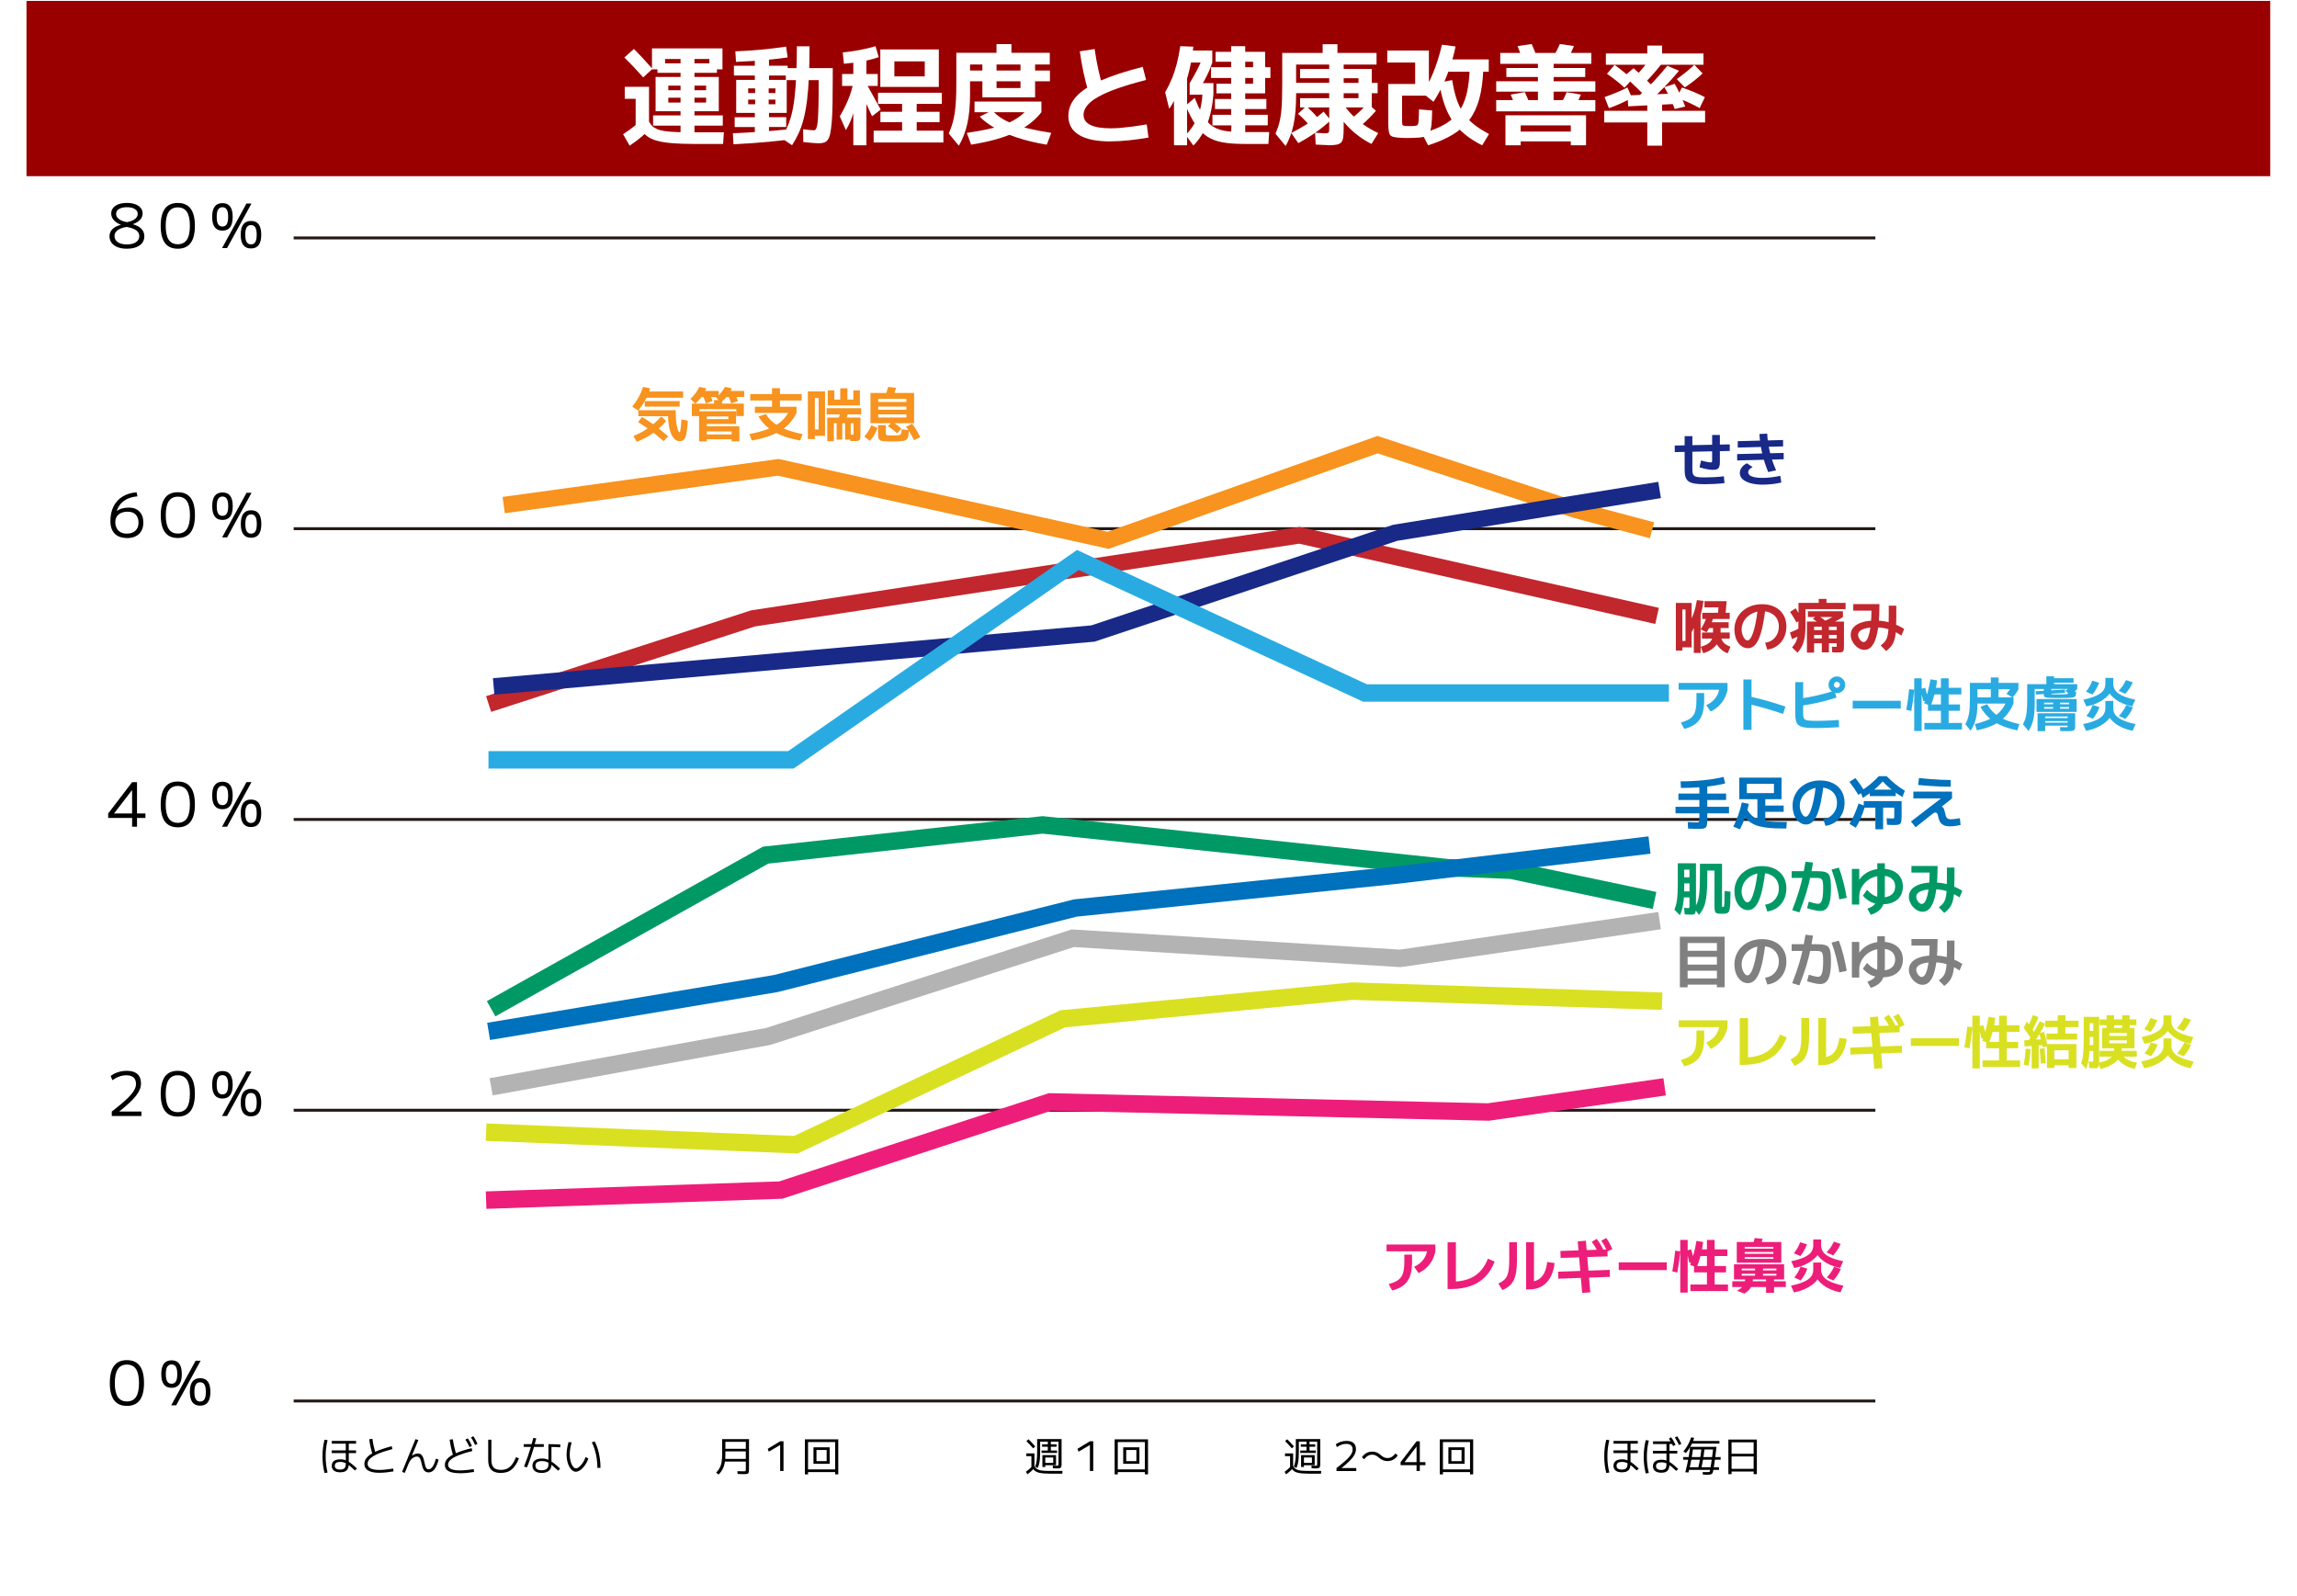 <?xml version="1.0" encoding="UTF-8"?>
<svg id="_レイヤー_2" data-name="レイヤー 2" xmlns="http://www.w3.org/2000/svg" viewBox="0 0 790.01 548.87">
  <defs>
    <style>
      .cls-1 {
        stroke: #231815;
      }

      .cls-1, .cls-2, .cls-3, .cls-4, .cls-5, .cls-6, .cls-7, .cls-8, .cls-9, .cls-10 {
        fill: none;
        stroke-miterlimit: 10;
      }

      .cls-11 {
        fill: #c1272d;
      }

      .cls-11, .cls-12, .cls-13, .cls-14, .cls-15, .cls-16, .cls-17, .cls-18, .cls-19, .cls-20, .cls-21, .cls-22 {
        stroke-width: 0px;
      }

      .cls-12 {
        fill: #0071bc;
      }

      .cls-13 {
        fill: #096;
      }

      .cls-14 {
        fill: #182987;
      }

      .cls-16 {
        fill: #29abe2;
      }

      .cls-17 {
        fill: gray;
      }

      .cls-18 {
        fill: #f7931e;
      }

      .cls-2 {
        stroke: #0071bc;
      }

      .cls-2, .cls-3, .cls-4, .cls-5, .cls-8, .cls-9 {
        stroke-width: 6px;
      }

      .cls-19 {
        fill: #fff;
      }

      .cls-3 {
        stroke: #d9e021;
      }

      .cls-4 {
        stroke: #096;
      }

      .cls-20 {
        fill: #9a0000;
      }

      .cls-5 {
        stroke: #29abe2;
      }

      .cls-6 {
        stroke: #f7931e;
      }

      .cls-6, .cls-7, .cls-10 {
        stroke-width: 5.67px;
      }

      .cls-21 {
        fill: #d9e021;
      }

      .cls-7 {
        stroke: #c1272d;
      }

      .cls-8 {
        stroke: #b3b3b3;
      }

      .cls-22 {
        fill: #ed1e79;
      }

      .cls-9 {
        stroke: #ed1e79;
      }

      .cls-10 {
        stroke: #182987;
      }
    </style>
  </defs>
  <g id="_文字" data-name="文字">
    <rect class="cls-19" width="790.01" height="548.87"/>
  </g>
  <g id="_左右白マスク" data-name="左右白マスク">
    <rect class="cls-20" x="9.11" y=".31" width="771.69" height="60.28"/>
    <g>
      <path class="cls-19" d="M216.56,50.1l-2.25-3.93c1.4-.92,2.68-1.85,3.86-2.79,1.17-.94,2.29-1.95,3.33-3.05l2.73,3.26c-1.05,1.15-2.19,2.25-3.43,3.32-1.24,1.06-2.65,2.13-4.25,3.2ZM221.21,26.61c-1.05-1.17-2.12-2.34-3.2-3.5-1.09-1.16-2.18-2.28-3.28-3.35l3.3-2.92c1.07,1.07,2.15,2.19,3.22,3.35,1.07,1.16,2.12,2.33,3.15,3.5l-3.18,2.92ZM218.62,43.05v-9.07h-3.75v-4.12h8.35v13.19h-4.61ZM238.48,49.5c-2.75,0-5.11-.08-7.1-.24-1.99-.16-3.66-.41-5.02-.75-1.36-.34-2.49-.8-3.39-1.39-.9-.59-1.62-1.3-2.17-2.15-.55-.85-1.01-1.86-1.39-3.03l3.82-.11c.32.6.7,1.11,1.12,1.52.42.41.97.76,1.63,1.05.66.29,1.52.51,2.58.67,1.06.16,2.38.28,3.97.34,1.59.06,3.53.09,5.83.09h10.6l-.26,4.01h-10.23ZM234.06,45.79v-2.58h-9.44v-3.52h9.44v-14.65h-7.94v-3.26h7.94v-1.5h-5.32v3.56h-4.5v-7.19h24.24v7.19h-4.5v-3.56h-5.13v1.5h7.72v3.26h-7.72v14.65h9.74v3.52h-9.74v2.58h-4.8ZM225.48,38.26v-11.8h21.73v11.8h-17.35v-3h13v-1.65h-13v-2.58h13v-1.57h-13v8.8h-4.38Z"/>
      <path class="cls-19" d="M252.27,49.61l-.22-3.78c1.4-.05,2.88-.12,4.44-.21,1.56-.09,3.14-.19,4.74-.3,1.6-.11,3.17-.23,4.7-.36,1.54-.12,2.98-.26,4.33-.41l.3,3.56c-1.87.23-3.85.44-5.94.64-2.08.2-4.18.37-6.29.51-2.11.14-4.13.26-6.05.36ZM259.61,47.7v-4.01h-6.93v-3.37h6.93v-2.47l.11-.26v-8.88l-.11-.19v-2.55h-7.19v-3.37h7.19v-3.26h4.87v3.26h6.41v3.37h-6.41v2.47l-.11.26v8.88l.11.41v2.32h5.92v3.37h-5.92v4.01h-4.87ZM253.13,21.29l-.22-3.63c1.35-.05,2.78-.12,4.29-.23,1.51-.1,3.05-.22,4.61-.36,1.56-.14,3.07-.3,4.53-.49,1.46-.19,2.8-.37,4.03-.54l.52,3.71c-1.7.25-3.56.48-5.6.69-2.04.21-4.1.39-6.2.52s-4.08.24-5.96.32ZM253.2,38.82v-11.35h17.38v11.35h-13.26v-2.96h9.37v-1.61h-9.37v-2.25h9.37v-1.61h-9.37v8.43h-4.12ZM272.42,49.95l-3.71-2.51c.75-1.12,1.42-2.33,2-3.62.59-1.29,1.09-2.75,1.52-4.4.42-1.65.77-3.56,1.03-5.75.26-2.19.46-4.73.6-7.64s.21-6.28.21-10.1h4.35c0,3.97-.07,7.49-.21,10.56-.14,3.07-.36,5.79-.66,8.15-.3,2.36-.69,4.45-1.16,6.28-.47,1.82-1.04,3.46-1.71,4.91s-1.42,2.82-2.27,4.12ZM281.45,49.27c-.5,0-1.23-.04-2.19-.13-.96-.09-1.95-.18-2.98-.28l-.07-4.42c.95.13,1.72.22,2.32.28s1.07.09,1.42.09c.2,0,.39-.09.56-.26.17-.17.33-.54.47-1.09.14-.55.24-1.37.32-2.47.08-1.1.14-2.56.19-4.38s.08-4.12.08-6.89v-2.17h-11.31v-4.12h16.15v2.96c0,3.62-.03,6.71-.07,9.27-.05,2.56-.14,4.68-.28,6.35-.14,1.67-.32,3-.54,3.99s-.52,1.71-.88,2.17c-.36.46-.8.76-1.33.9-.52.14-1.14.21-1.84.21Z"/>
      <path class="cls-19" d="M290.93,44.74l-2.1-4.72c1.45-2.45,2.58-4.81,3.41-7.1s1.35-4.54,1.57-6.76l1.61,2.58c-.43,3.87-1.01,7.08-1.76,9.63-.75,2.55-1.66,4.67-2.73,6.37ZM293.48,49.98v-20.42h-3.86v-4.12h3.86v-6.37h4.5v6.37h3.9v4.12h-3.9v20.42h-4.5ZM290.25,21.92l-.41-3.9c1.92-.17,3.86-.45,5.83-.82,1.96-.37,3.78-.81,5.45-1.31l1.09,3.75c-1.42.52-3.16.99-5.21,1.39-2.05.4-4.3.7-6.74.9ZM299.92,39.98c-.77-1.75-1.58-3.51-2.42-5.28s-1.7-3.57-2.6-5.4l2.21-2.1c1.07,1.92,2.09,3.76,3.05,5.51.96,1.75,1.88,3.41,2.75,4.98l-3,2.29ZM300.48,49.01v-4.08h9.78v-2.92h-7.46v-3.56h7.46v-2.73h-8.28v-3.82h21.95v3.82h-8.65v2.73h7.87v3.56h-7.87v2.92h9.18v4.08h-23.98ZM302.77,29.9v-12.89h20.12v12.89h-15.29v-3.63h10.45v-5.17h-10.45v8.8h-4.83Z"/>
      <path class="cls-19" d="M329.78,50.13l-3.48-4.23c.38-.85.71-1.69.99-2.53.29-.84.53-1.72.73-2.66.2-.94.37-1.98.5-3.13.14-1.15.24-2.44.3-3.86.06-1.42.09-3.05.09-4.87v-10.68h13.82v-3h5.13v3h13.19v4.01h-27.42v10.3c0,1.9-.08,3.67-.22,5.3-.15,1.64-.38,3.17-.69,4.61-.31,1.44-.71,2.8-1.2,4.08-.49,1.29-1.07,2.5-1.74,3.65ZM334.01,49.76l-1.5-4.05c2.55-.37,4.8-.77,6.76-1.18,1.96-.41,3.69-.87,5.19-1.37,1.5-.5,2.82-1.06,3.97-1.69,1.15-.62,2.19-1.32,3.11-2.1.92-.77,1.8-1.65,2.62-2.62l4.01,1.84c-1.07,1.37-2.34,2.63-3.78,3.77-1.45,1.14-3.14,2.17-5.08,3.09-1.94.92-4.17,1.74-6.69,2.45s-5.39,1.33-8.62,1.85ZM337.87,33.46v-11.65h4.87v8.47h8.24v-2.32h-17.79v-3.71h17.79v-2.44h5.02v2.44h5.1v3.71h-5.1v5.51h-18.13ZM335.17,38.59v-3.67h23v3.67h-23ZM360.01,49.76c-3.75-.62-7.12-1.43-10.13-2.42s-5.6-2.1-7.77-3.35c-2.17-1.25-3.9-2.55-5.17-3.9l4.35-2.1c.8.9,1.75,1.72,2.87,2.47,1.11.75,2.45,1.44,4.01,2.06,1.56.62,3.44,1.19,5.64,1.7,2.2.51,4.78,1.01,7.75,1.48l-1.54,4.05Z"/>
      <path class="cls-19" d="M381.82,48.63c-4.72,0-8.3-.74-10.73-2.23-2.44-1.49-3.65-3.67-3.65-6.54,0-2.42.89-4.63,2.68-6.61,1.79-1.99,4.57-3.81,8.35-5.49,3.78-1.67,8.64-3.26,14.55-4.76l1.16,4.5c-4.92,1.25-8.97,2.51-12.16,3.78-3.18,1.27-5.54,2.58-7.06,3.93s-2.29,2.79-2.29,4.31c0,3.07,3.15,4.61,9.44,4.61,1.02,0,2.11-.05,3.26-.15,1.15-.1,2.45-.24,3.92-.43s3.17-.44,5.11-.77l.6,4.53c-2.45.42-4.77.75-6.97.97-2.2.22-4.27.34-6.22.34ZM374.43,31.93c-.72-2.47-1.34-4.9-1.84-7.27-.5-2.37-.9-4.71-1.2-7.01l5.09-.79c.32,2.32.74,4.64,1.24,6.95.5,2.31,1.1,4.61,1.8,6.91l-5.1,1.2Z"/>
      <path class="cls-19" d="M402.12,37.4l-1.39-5.66c.87-1.5,1.64-3.05,2.3-4.65.66-1.6,1.23-3.32,1.71-5.17.47-1.85.87-3.86,1.2-6.03l4.5.15c-.33,2.95-.8,5.69-1.42,8.24s-1.37,4.82-2.25,6.82l-.26-3c-.2.75-.47,1.55-.81,2.4-.34.85-.71,1.7-1.1,2.55-.4.85-.81,1.65-1.24,2.42-.43.76-.84,1.41-1.24,1.93ZM403.77,49.98v-24.24h4.5v24.24h-4.5ZM427.71,49.5c-2.85,0-5.28-.19-7.3-.56-2.02-.37-3.77-1.04-5.25-2-1.47-.96-2.79-2.3-3.95-4.01-1.16-1.71-2.3-3.92-3.43-6.61l3.11-2.66c.82,2.05,1.61,3.78,2.36,5.19.75,1.41,1.55,2.55,2.4,3.41.85.86,1.83,1.52,2.94,1.99,1.11.46,2.43.77,3.95.94,1.52.16,3.33.24,5.43.24h8.54l-.26,4.08h-8.54ZM410.44,50.06l-2.62-3.63c.92-.97,1.72-1.97,2.4-2.98.67-1.01,1.25-2.1,1.72-3.28.47-1.17.85-2.44,1.12-3.8.28-1.36.46-2.87.56-4.51l3.71.71c-.35,4.1-1.11,7.56-2.27,10.38-1.16,2.82-2.7,5.19-4.63,7.12ZM411.6,31.81l-2.43-3.22c1.02-1.67,1.93-3.3,2.73-4.87.8-1.57,1.52-3.23,2.17-4.98l2.88,2.77c-.65,1.9-1.4,3.67-2.27,5.32-.86,1.65-1.89,3.31-3.09,4.98ZM409.16,32.56v-3.97h8.17v3.97h-8.17ZM409.2,21.51v-4.12h7.75v4.12h-7.75ZM423.44,45.97l.08-2.85h-6.52v-3.63h6.44v-1.99h-5.58v-3.45h5.58v-7.23h-6.93v-3.71h6.93v-7.23h4.83v7.23h2.7v-1.87h-12.89v-3.41h17.05v5.28h1.8v3.71h-1.8v5.28h-16.75v-3.3h12.59v-1.99h-2.7v7.23h7.27v3.45h-7.27v1.99h7.75v3.63h-7.75v2.85h-4.83Z"/>
      <path class="cls-19" d="M456.78,49.91c-.35,0-.92-.02-1.72-.06-.8-.04-1.65-.08-2.55-.13l-.22-4.08c.75.05,1.44.09,2.08.13.64.04,1.1.06,1.4.06.42,0,.73-.03.92-.09.19-.06.31-.21.38-.43.06-.23.09-.62.09-1.2v-12.06h-12.48v-3.56h12.48v-6.29h-11.39v10.38c0,2.05-.07,3.92-.21,5.6-.14,1.69-.36,3.24-.66,4.66-.3,1.42-.68,2.74-1.14,3.95-.46,1.21-.99,2.35-1.59,3.43l-3.48-4.23c.32-.77.62-1.55.88-2.32.26-.77.49-1.62.67-2.53.19-.91.34-1.95.45-3.11.11-1.16.19-2.48.24-3.97.05-1.49.07-3.19.07-5.11v-10.75h13.9v-3h5.09v3h13.45v4.01h-11.31v6.29h5.09v-1.61h-20.08v-3.18h24.65v4.8h2.02v3.56h-2.02v4.87h-24.65v-3.18h20.08v-1.69h-5.09v11.73c0,1.4-.05,2.5-.15,3.32-.1.81-.32,1.42-.67,1.82-.35.4-.89.67-1.61.81-.72.14-1.7.21-2.92.21ZM446.52,49.2l-2.44-3.48c2.12-1.05,4.11-2.18,5.96-3.39,1.85-1.21,3.58-2.53,5.21-3.95l2.4,3c-1.6,1.5-3.35,2.92-5.26,4.25-1.91,1.34-3.87,2.53-5.86,3.58ZM450.94,43.73c-.65-.75-1.35-1.52-2.1-2.3-.75-.79-1.55-1.55-2.4-2.3l2.85-2.66c.85.8,1.65,1.59,2.42,2.38.76.79,1.45,1.54,2.08,2.27l-2.85,2.62ZM471.69,49.5c-1.8-.9-3.51-1.99-5.13-3.28-1.62-1.29-3.07-2.7-4.33-4.23-1.26-1.54-2.28-3.12-3.05-4.74l2.62-1.84c.77,1.3,1.78,2.59,3.02,3.88,1.24,1.29,2.64,2.49,4.21,3.6,1.57,1.11,3.23,2.07,4.98,2.87l-2.32,3.75ZM467.94,43.35l-2.85-2.77c.92-.75,1.83-1.55,2.72-2.4.89-.85,1.72-1.75,2.49-2.7l2.92,2.62c-.82.97-1.67,1.89-2.55,2.75-.88.86-1.79,1.69-2.74,2.49Z"/>
      <path class="cls-19" d="M484.17,47.47c-.55,0-1.12-.01-1.7-.04-.59-.02-1.14-.06-1.67-.11-.72-.07-1.31-.17-1.76-.3-.45-.12-.79-.37-1.01-.73s-.38-.9-.45-1.61c-.08-.71-.11-1.67-.11-2.87v-12.92h9.25v-7.38h-9.59v-4.12h14.31v15.51h-9.22v8.58c0,.55.02.95.06,1.2.04.25.13.41.28.47.15.06.4.12.75.17.3.03.57.04.81.04h1.42c.26,0,.56-.01.88-.04.38-.05.67-.11.88-.19.21-.08.36-.28.45-.62.09-.34.15-.89.19-1.67.04-.77.07-1.85.09-3.22l4.53.37c-.03,2.1-.11,3.75-.24,4.96-.14,1.21-.36,2.12-.67,2.72-.31.6-.76,1-1.33,1.22-.58.21-1.32.36-2.25.43-.6.02-1.27.06-2,.09-.74.04-1.37.06-1.89.06ZM491.17,49.98l-2.1-4.08c2.37-.7,4.43-1.46,6.18-2.29,1.75-.82,3.24-1.8,4.48-2.94,1.24-1.14,2.25-2.46,3.05-3.97.8-1.51,1.41-3.28,1.84-5.3.42-2.02.7-4.36.82-7.01l4.68.15c-.17,3.67-.64,6.87-1.39,9.59-.75,2.72-1.86,5.07-3.33,7.04-1.47,1.97-3.37,3.67-5.69,5.08s-5.17,2.65-8.54,3.73ZM493.01,35l-3.78-3.03c1.4-2.02,2.66-4.41,3.78-7.17s2.1-5.9,2.92-9.42l4.68.6c-.42,2.17-1.01,4.39-1.76,6.65-.75,2.26-1.62,4.45-2.6,6.56-.99,2.11-2.07,4.05-3.24,5.83ZM509.75,49.98c-2.22-1.12-4.16-2.35-5.81-3.69s-3.06-2.84-4.23-4.51-2.14-3.61-2.9-5.81c-.76-2.2-1.38-4.72-1.85-7.57l4.5-.86c.38,2.45.87,4.6,1.48,6.46.61,1.86,1.41,3.51,2.4,4.95.99,1.44,2.2,2.72,3.63,3.86,1.44,1.14,3.15,2.23,5.15,3.28l-2.36,3.9ZM496,24.66v-4.23h16.03v4.23h-16.03Z"/>
      <path class="cls-19" d="M514.59,38.29v-3.86h14.35v-2.92h-14.35v-3.56h14.35v-1.46h-10.86v-3.11h10.86v-1.42h-12.96v-3.75h31.32v3.75h-12.96v1.42h10.87v3.11h-10.87v1.46h14.35v3.56h-14.35v2.92h14.35v3.86h-34.09ZM517.77,49.98v-10.34h27.72v10.34h-5.25v-1.35h-17.23v-3.37h17.23v-2.14h-17.23v6.86h-5.25ZM521.56,37.66c-.28-.82-.59-1.69-.94-2.58-.35-.9-.7-1.75-1.05-2.55l4.87-.86c.37.8.73,1.61,1.07,2.44s.64,1.65.92,2.47l-4.87,1.09ZM523.77,20.84c-.28-.82-.57-1.68-.9-2.57-.32-.89-.64-1.69-.94-2.42l4.87-.71c.32.72.65,1.49.97,2.3.32.81.62,1.63.9,2.45l-4.91.94ZM538.98,20.72l-4.76-1.24c.42-.67.83-1.39,1.22-2.14.39-.75.73-1.49,1.03-2.21l4.87.71c-.32.77-.69,1.59-1.1,2.45-.41.86-.83,1.67-1.26,2.42ZM541.22,37.55l-4.76-1.39c.45-.67.88-1.39,1.29-2.15.41-.76.77-1.53,1.07-2.3l4.91.82c-.35.85-.74,1.71-1.16,2.59-.42.87-.87,1.69-1.35,2.44Z"/>
      <path class="cls-19" d="M566.55,50.1v-7.98h-14.8v-4.01h14.8v-2.62h5.09v2.62h14.8v4.01h-14.8v7.98h-5.09ZM553.36,37.21l-1.5-3.82c1.47-.52,2.87-1.06,4.2-1.61,1.32-.55,2.55-1.11,3.67-1.69l1.54,3.52c-1.12.65-2.35,1.28-3.67,1.89-1.32.61-2.73,1.18-4.23,1.7ZM552.31,22.26v-3.86h14.24v-2.73h5.09v2.73h14.24v3.86h-33.57ZM558.72,30.17c-.77-.72-1.67-1.5-2.7-2.32-1.02-.82-2.14-1.65-3.33-2.47l2.62-3.07c1.17.85,2.29,1.7,3.33,2.57s1.96,1.65,2.74,2.38l-2.66,2.92ZM564.98,32.19c-.6-.6-1.27-1.26-2.02-1.99-.75-.72-1.5-1.44-2.27-2.14-.76-.7-1.46-1.32-2.08-1.87l3.22-2.73c.67.6,1.4,1.25,2.17,1.95.77.7,1.52,1.4,2.25,2.1.72.7,1.37,1.35,1.95,1.95l-3.22,2.73ZM559.99,36.57l-.26-3.75,16.33-.67.15,3.6-16.22.82ZM566.1,28.14l-3.6-1.95c.92-.95,1.78-1.9,2.57-2.85.79-.95,1.55-1.94,2.3-2.96l4.35,1.27c-.88,1.12-1.77,2.22-2.68,3.28-.91,1.06-1.89,2.13-2.94,3.2ZM567.04,35.11l-3.52-1.99c1.85-1.65,3.59-3.35,5.23-5.1,1.64-1.75,3.2-3.55,4.7-5.39l4.01,1.72c-1.57,1.9-3.22,3.73-4.95,5.51-1.72,1.77-3.55,3.52-5.47,5.25ZM575.99,37.51c-.28-.77-.61-1.6-1.01-2.49-.4-.89-.82-1.77-1.25-2.64-.44-.87-.88-1.67-1.33-2.4l3.56-1.16c.45.75.89,1.58,1.33,2.49.44.91.86,1.83,1.27,2.75.41.92.75,1.79,1.03,2.58l-3.6.86ZM579.47,30.05l-2.77-2.85c1.05-.75,2.09-1.54,3.13-2.38,1.04-.84,2-1.68,2.9-2.53l2.85,2.96c-.8.77-1.72,1.57-2.75,2.38-1.04.81-2.15,1.62-3.35,2.42ZM584.57,37.17c-1.17-.65-2.42-1.28-3.75-1.89-1.32-.61-2.7-1.17-4.12-1.67l1.76-3.52c1.47.5,2.88,1.03,4.21,1.59,1.34.56,2.57,1.14,3.69,1.74l-1.8,3.75Z"/>
    </g>
    <g>
      <line class="cls-1" x1="101" y1="81.83" x2="645" y2="81.83"/>
      <line class="cls-1" x1="101" y1="181.83" x2="645" y2="181.83"/>
      <line class="cls-1" x1="101" y1="281.83" x2="645" y2="281.83"/>
      <line class="cls-1" x1="101" y1="381.83" x2="645" y2="381.83"/>
      <line class="cls-1" x1="101" y1="481.83" x2="645" y2="481.83"/>
      <g>
        <path class="cls-15" d="M43.65,85.54c-1.23,0-2.29-.18-3.18-.52-.89-.35-1.58-.84-2.07-1.48-.49-.64-.74-1.39-.74-2.26,0-.97.32-1.78.97-2.44.64-.66,1.62-1.17,2.92-1.53v-.04c-1.02-.38-1.83-.9-2.42-1.58-.59-.67-.88-1.43-.88-2.27,0-.74.22-1.39.67-1.93.45-.55,1.07-.97,1.88-1.26.8-.29,1.75-.44,2.85-.44s2.04.15,2.85.45c.81.3,1.43.72,1.88,1.26.45.54.67,1.18.67,1.92,0,.81-.29,1.53-.87,2.16-.58.63-1.4,1.13-2.47,1.51v.04c2.62.74,3.93,2.12,3.93,4.14,0,.87-.24,1.62-.72,2.26s-1.17,1.13-2.07,1.48c-.9.35-1.96.52-3.19.52ZM43.65,84.07c1.3,0,2.34-.26,3.11-.78.77-.52,1.15-1.22,1.15-2.1,0-.81-.36-1.48-1.08-1.99s-1.82-.9-3.31-1.16c-2.76.5-4.14,1.55-4.14,3.15,0,.88.38,1.58,1.14,2.1.76.52,1.8.78,3.12.78ZM43.65,76.4c1.16-.2,2.07-.55,2.73-1.05.66-.5.99-1.1.99-1.78s-.33-1.28-1-1.69c-.67-.41-1.57-.62-2.72-.62s-2.04.21-2.71.62c-.67.41-1.01.98-1.01,1.69s.33,1.28.98,1.78,1.56.85,2.74,1.05Z"/>
        <path class="cls-15" d="M61.15,85.54c-1.97,0-3.45-.65-4.42-1.96s-1.46-3.28-1.46-5.91.49-4.6,1.46-5.91c.97-1.31,2.45-1.96,4.42-1.96s3.43.65,4.41,1.96c.98,1.31,1.47,3.28,1.47,5.91s-.49,4.6-1.47,5.91-2.45,1.96-4.41,1.96ZM61.15,84c1.4,0,2.44-.52,3.13-1.56.69-1.04,1.03-2.64,1.03-4.78s-.34-3.73-1.03-4.78c-.69-1.04-1.73-1.56-3.13-1.56s-2.44.52-3.13,1.56-1.03,2.64-1.03,4.78.34,3.73,1.03,4.78c.69,1.04,1.73,1.56,3.13,1.56Z"/>
        <path class="cls-15" d="M76.5,79.32c-1.18,0-2.06-.39-2.65-1.18-.59-.78-.88-1.97-.88-3.55s.29-2.76.88-3.55c.59-.78,1.47-1.18,2.65-1.18s2.08.39,2.66,1.18.87,1.97.87,3.55-.29,2.77-.87,3.55c-.58.78-1.47,1.18-2.66,1.18ZM76.5,77.91c.67,0,1.17-.27,1.49-.8.32-.53.48-1.37.48-2.52s-.16-1.99-.48-2.52c-.32-.53-.82-.8-1.49-.8s-1.15.27-1.48.8c-.33.53-.49,1.37-.49,2.52s.16,1.99.49,2.52c.33.53.82.8,1.48.8ZM76.37,85.33l8.4-15.33h1.72l-8.4,15.33h-1.72ZM86.32,85.45c-1.18,0-2.06-.39-2.65-1.18-.59-.78-.88-1.97-.88-3.55s.29-2.76.88-3.55c.59-.78,1.47-1.18,2.65-1.18s2.08.39,2.66,1.18c.58.78.87,1.97.87,3.55s-.29,2.77-.87,3.55c-.58.78-1.47,1.18-2.66,1.18ZM86.32,84.05c.67,0,1.17-.27,1.49-.8.32-.53.48-1.37.48-2.52s-.16-1.99-.48-2.52c-.32-.53-.82-.8-1.49-.8s-1.15.27-1.48.8c-.33.53-.49,1.37-.49,2.52s.16,1.99.49,2.52c.33.53.82.8,1.48.8Z"/>
      </g>
      <g>
        <path class="cls-15" d="M43.63,185.03c-1.18,0-2.19-.22-3.03-.65-.85-.43-1.5-1.08-1.95-1.95-.46-.87-.68-1.93-.68-3.19,0-1.93.36-3.61,1.07-5.04.71-1.43,1.74-2.56,3.09-3.4,1.34-.84,2.96-1.34,4.85-1.49l.29,1.39c-1.88.17-3.41.68-4.6,1.52s-2.04,2.03-2.54,3.54h.04c.5-.39,1.11-.69,1.82-.89s1.49-.3,2.34-.3c1.54,0,2.75.46,3.64,1.38.89.92,1.33,2.18,1.33,3.79,0,1.11-.22,2.05-.67,2.85s-1.1,1.4-1.94,1.83c-.85.43-1.87.64-3.06.64ZM43.63,183.52c1.27,0,2.26-.34,2.96-1.01.7-.67,1.05-1.59,1.05-2.75s-.32-2.12-.97-2.78c-.64-.67-1.55-1-2.73-1-.9,0-1.67.15-2.31.44-.64.29-1.13.71-1.47,1.25s-.5,1.19-.5,1.94c0,.67.13,1.31.4,1.9.27.6.69,1.08,1.28,1.45.59.37,1.35.56,2.29.56Z"/>
        <path class="cls-15" d="M61.17,185.03c-1.97,0-3.45-.65-4.42-1.96s-1.46-3.28-1.46-5.91.49-4.6,1.46-5.91c.97-1.31,2.45-1.96,4.42-1.96s3.43.65,4.41,1.96c.98,1.31,1.47,3.28,1.47,5.91s-.49,4.6-1.47,5.91-2.45,1.96-4.41,1.96ZM61.17,183.5c1.4,0,2.44-.52,3.13-1.56.69-1.04,1.03-2.64,1.03-4.78s-.34-3.73-1.03-4.78c-.69-1.04-1.73-1.56-3.13-1.56s-2.44.52-3.13,1.56-1.03,2.64-1.03,4.78.34,3.73,1.03,4.78c.69,1.04,1.73,1.56,3.13,1.56Z"/>
        <path class="cls-15" d="M76.52,178.82c-1.18,0-2.06-.39-2.65-1.18-.59-.78-.88-1.97-.88-3.55s.29-2.76.88-3.55c.59-.78,1.47-1.18,2.65-1.18s2.08.39,2.66,1.18.87,1.97.87,3.55-.29,2.77-.87,3.55c-.58.78-1.47,1.18-2.66,1.18ZM76.52,177.41c.67,0,1.17-.27,1.49-.8.32-.53.48-1.37.48-2.52s-.16-1.99-.48-2.52c-.32-.53-.82-.8-1.49-.8s-1.15.27-1.48.8c-.33.53-.49,1.37-.49,2.52s.16,1.99.49,2.52c.33.53.82.8,1.48.8ZM76.39,184.82l8.4-15.33h1.72l-8.4,15.33h-1.72ZM86.35,184.95c-1.18,0-2.06-.39-2.65-1.18-.59-.78-.88-1.97-.88-3.55s.29-2.76.88-3.55c.59-.78,1.47-1.18,2.65-1.18s2.08.39,2.66,1.18c.58.78.87,1.97.87,3.55s-.29,2.77-.87,3.55c-.58.78-1.47,1.18-2.66,1.18ZM86.35,183.54c.67,0,1.17-.27,1.49-.8.32-.53.48-1.37.48-2.52s-.16-1.99-.48-2.52c-.32-.53-.82-.8-1.49-.8s-1.15.27-1.48.8c-.33.53-.49,1.37-.49,2.52s.16,1.99.49,2.52c.33.53.82.8,1.48.8Z"/>
      </g>
      <g>
        <path class="cls-15" d="M45.44,284.32v-3.02h-8.23v-1.53l8.23-10.77h1.68v10.77h2.9v1.53h-2.9v3.02h-1.68ZM39.26,279.76h6.17v-8h-.04l-6.13,7.96v.04Z"/>
        <path class="cls-15" d="M61.15,284.53c-1.97,0-3.45-.65-4.42-1.96s-1.46-3.28-1.46-5.91.49-4.6,1.46-5.91c.97-1.31,2.45-1.96,4.42-1.96s3.43.65,4.41,1.96c.98,1.31,1.47,3.28,1.47,5.91s-.49,4.6-1.47,5.91-2.45,1.96-4.41,1.96ZM61.15,282.99c1.4,0,2.44-.52,3.13-1.56.69-1.04,1.03-2.64,1.03-4.78s-.34-3.73-1.03-4.78c-.69-1.04-1.73-1.56-3.13-1.56s-2.44.52-3.13,1.56-1.03,2.64-1.03,4.78.34,3.73,1.03,4.78c.69,1.04,1.73,1.56,3.13,1.56Z"/>
        <path class="cls-15" d="M76.5,278.31c-1.18,0-2.06-.39-2.65-1.18-.59-.78-.88-1.97-.88-3.55s.29-2.76.88-3.55c.59-.78,1.47-1.18,2.65-1.18s2.08.39,2.66,1.18.87,1.97.87,3.55-.29,2.77-.87,3.55c-.58.78-1.47,1.18-2.66,1.18ZM76.5,276.91c.67,0,1.17-.27,1.49-.8.32-.53.48-1.37.48-2.52s-.16-1.99-.48-2.52c-.32-.53-.82-.8-1.49-.8s-1.15.27-1.48.8c-.33.53-.49,1.37-.49,2.52s.16,1.99.49,2.52c.33.53.82.8,1.48.8ZM76.37,284.32l8.4-15.33h1.72l-8.4,15.33h-1.72ZM86.32,284.44c-1.18,0-2.06-.39-2.65-1.18-.59-.78-.88-1.97-.88-3.55s.29-2.76.88-3.55c.59-.78,1.47-1.18,2.65-1.18s2.08.39,2.66,1.18c.58.78.87,1.97.87,3.55s-.29,2.77-.87,3.55c-.58.78-1.47,1.18-2.66,1.18ZM86.32,283.04c.67,0,1.17-.27,1.49-.8.32-.53.48-1.37.48-2.52s-.16-1.99-.48-2.52c-.32-.53-.82-.8-1.49-.8s-1.15.27-1.48.8c-.33.53-.49,1.37-.49,2.52s.16,1.99.49,2.52c.33.53.82.8,1.48.8Z"/>
      </g>
      <g>
        <path class="cls-15" d="M38.45,382.28c1.57-1.22,2.88-2.29,3.95-3.21,1.06-.92,1.91-1.75,2.55-2.48.64-.73,1.1-1.4,1.39-2.01.29-.61.43-1.2.43-1.77,0-2-1.11-3-3.34-3-1.57,0-3.16.56-4.79,1.68l-.57-1.47c1.61-1.16,3.47-1.74,5.59-1.74,1.58,0,2.78.37,3.6,1.1.82.73,1.23,1.82,1.23,3.24,0,.67-.13,1.35-.4,2.03-.27.68-.69,1.4-1.27,2.15-.58.76-1.35,1.58-2.3,2.47-.95.89-2.11,1.88-3.49,2.97v.04h7.62v1.53h-10.21v-1.53Z"/>
        <path class="cls-15" d="M61.15,384.02c-1.97,0-3.45-.65-4.42-1.96s-1.46-3.28-1.46-5.91.49-4.6,1.46-5.91c.97-1.31,2.45-1.96,4.42-1.96s3.43.65,4.41,1.96c.98,1.31,1.47,3.28,1.47,5.91s-.49,4.6-1.47,5.91-2.45,1.96-4.41,1.96ZM61.15,382.49c1.4,0,2.44-.52,3.13-1.56.69-1.04,1.03-2.64,1.03-4.78s-.34-3.73-1.03-4.78c-.69-1.04-1.73-1.56-3.13-1.56s-2.44.52-3.13,1.56-1.03,2.64-1.03,4.78.34,3.73,1.03,4.78c.69,1.04,1.73,1.56,3.13,1.56Z"/>
        <path class="cls-15" d="M76.5,377.81c-1.18,0-2.06-.39-2.65-1.18-.59-.78-.88-1.97-.88-3.55s.29-2.76.88-3.55c.59-.78,1.47-1.18,2.65-1.18s2.08.39,2.66,1.18.87,1.97.87,3.55-.29,2.77-.87,3.55c-.58.78-1.47,1.18-2.66,1.18ZM76.5,376.4c.67,0,1.17-.27,1.49-.8.32-.53.48-1.37.48-2.52s-.16-1.99-.48-2.52c-.32-.53-.82-.8-1.49-.8s-1.15.27-1.48.8c-.33.53-.49,1.37-.49,2.52s.16,1.99.49,2.52c.33.53.82.8,1.48.8ZM76.37,383.81l8.4-15.33h1.72l-8.4,15.33h-1.72ZM86.32,383.94c-1.18,0-2.06-.39-2.65-1.18-.59-.78-.88-1.97-.88-3.55s.29-2.76.88-3.55c.59-.78,1.47-1.18,2.65-1.18s2.08.39,2.66,1.18c.58.78.87,1.97.87,3.55s-.29,2.77-.87,3.55c-.58.78-1.47,1.18-2.66,1.18ZM86.32,382.53c.67,0,1.17-.27,1.49-.8.32-.53.48-1.37.48-2.52s-.16-1.99-.48-2.52c-.32-.53-.82-.8-1.49-.8s-1.15.27-1.48.8c-.33.53-.49,1.37-.49,2.52s.16,1.99.49,2.52c.33.53.82.8,1.48.8Z"/>
      </g>
      <g>
        <path class="cls-15" d="M43.65,483.52c-1.97,0-3.45-.65-4.42-1.96s-1.46-3.28-1.46-5.91.49-4.6,1.46-5.91c.97-1.31,2.45-1.96,4.42-1.96s3.43.65,4.41,1.96c.98,1.31,1.47,3.28,1.47,5.91s-.49,4.6-1.47,5.91-2.45,1.96-4.41,1.96ZM43.65,481.99c1.4,0,2.44-.52,3.13-1.56.69-1.04,1.03-2.64,1.03-4.78s-.34-3.73-1.03-4.78c-.69-1.04-1.73-1.56-3.13-1.56s-2.44.52-3.13,1.56-1.03,2.64-1.03,4.78.34,3.73,1.03,4.78c.69,1.04,1.73,1.56,3.13,1.56Z"/>
        <path class="cls-15" d="M59,477.3c-1.18,0-2.06-.39-2.65-1.18-.59-.78-.88-1.97-.88-3.55s.29-2.76.88-3.55c.59-.78,1.47-1.18,2.65-1.18s2.08.39,2.66,1.18.87,1.97.87,3.55-.29,2.77-.87,3.55c-.58.78-1.47,1.18-2.66,1.18ZM59,475.9c.67,0,1.17-.27,1.49-.8.32-.53.48-1.37.48-2.52s-.16-1.99-.48-2.52c-.32-.53-.82-.8-1.49-.8s-1.15.27-1.48.8c-.33.53-.49,1.37-.49,2.52s.16,1.99.49,2.52c.33.53.82.8,1.48.8ZM58.88,483.31l8.4-15.33h1.72l-8.4,15.33h-1.72ZM68.83,483.44c-1.18,0-2.06-.39-2.65-1.18-.59-.78-.88-1.97-.88-3.55s.29-2.76.88-3.55c.59-.78,1.47-1.18,2.65-1.18s2.08.39,2.66,1.18c.58.78.87,1.97.87,3.55s-.29,2.77-.87,3.55c-.58.78-1.47,1.18-2.66,1.18ZM68.83,482.03c.67,0,1.17-.27,1.49-.8.32-.53.48-1.37.48-2.52s-.16-1.99-.48-2.52c-.32-.53-.82-.8-1.49-.8s-1.15.27-1.48.8c-.33.53-.49,1.37-.49,2.52s.16,1.99.49,2.52c.33.53.82.8,1.48.8Z"/>
      </g>
      <g>
        <path class="cls-15" d="M111.61,506.61c-.23-.95-.41-1.89-.52-2.8-.11-.91-.17-1.89-.17-2.94s.06-2,.17-2.91c.11-.91.28-1.85.52-2.81l1.06.15c-.23.92-.4,1.84-.51,2.74-.11.9-.16,1.85-.16,2.83s.05,1.95.16,2.85.28,1.8.51,2.71l-1.06.18ZM117.04,506.36c-.94,0-1.67-.19-2.18-.58s-.76-.95-.76-1.67.25-1.27.76-1.65,1.23-.57,2.18-.57c.47,0,.9.05,1.32.15.41.1.83.27,1.26.51.43.24.9.56,1.41.97s1.09.92,1.74,1.54l-.67.67c-.62-.58-1.16-1.06-1.62-1.44s-.89-.68-1.27-.9c-.38-.22-.75-.38-1.1-.47-.35-.09-.72-.14-1.1-.14-1.24,0-1.86.44-1.86,1.32s.61,1.32,1.82,1.32c.71,0,1.21-.16,1.51-.47.3-.31.45-.84.45-1.59v-6.86h-4.82v-.94h8.36v.94h-2.52v6.9c0,1.02-.23,1.76-.69,2.24-.46.48-1.2.71-2.2.71ZM114.1,499.74v-.92h8.36v.92h-8.36Z"/>
        <path class="cls-15" d="M130.52,506.53c-1.71,0-3-.26-3.88-.77s-1.32-1.27-1.32-2.27c0-.85.32-1.63.97-2.33.65-.7,1.67-1.37,3.05-1.98,1.39-.62,3.18-1.21,5.37-1.79l.25.98c-1.98.52-3.6,1.05-4.85,1.58-1.25.53-2.18,1.08-2.78,1.65-.6.57-.9,1.18-.9,1.82,0,1.42,1.38,2.13,4.14,2.13.44,0,.9-.02,1.37-.06.48-.04.99-.1,1.53-.17.55-.07,1.13-.16,1.74-.26l.14.99c-.84.14-1.67.25-2.51.34s-1.61.13-2.34.13ZM128.13,500.27c-.27-.91-.5-1.78-.69-2.64s-.34-1.73-.45-2.64l1.09-.15c.12.9.27,1.76.46,2.6.19.84.41,1.69.67,2.56l-1.09.27Z"/>
        <path class="cls-15" d="M139.23,506.56l-.94-.35,4.61-11.26.99.31-2.56,6.17-.34-.24c.41-.4.86-.72,1.34-.95.48-.23.95-.35,1.41-.35.36,0,.67.08.92.24.25.16.46.38.63.67.17.29.31.62.42,1,.11.38.21.79.29,1.24.09.43.19.82.29,1.16.1.35.24.62.41.82.17.2.42.3.73.3.5,0,.96-.3,1.37-.9.41-.6.78-1.52,1.11-2.76l.95.32c-.25.99-.55,1.81-.88,2.46-.34.65-.72,1.14-1.14,1.46s-.91.49-1.46.49c-.38,0-.71-.08-.97-.23-.27-.15-.49-.37-.67-.65-.18-.28-.33-.61-.44-.98-.12-.37-.22-.78-.31-1.22-.09-.44-.2-.84-.31-1.2s-.27-.64-.46-.85c-.2-.21-.47-.32-.81-.32-.23,0-.48.04-.74.13-.26.09-.52.23-.77.41s-.49.42-.71.7c-.22.28-.41.61-.57.99l-1.4,3.37Z"/>
        <path class="cls-15" d="M158.2,506.67c-1.71,0-3-.23-3.88-.69s-1.32-1.19-1.32-2.19c0-.79.32-1.52.95-2.19s1.63-1.29,2.99-1.87,3.12-1.14,5.27-1.68l.25.97c-1.94.49-3.53.99-4.75,1.48-1.23.49-2.13,1-2.72,1.53s-.88,1.09-.88,1.69c0,.69.35,1.19,1.04,1.51.69.32,1.73.48,3.11.48.42,0,.86-.02,1.33-.05.47-.03.97-.08,1.53-.15.55-.07,1.15-.15,1.79-.25l.14.98c-.85.14-1.69.25-2.51.33-.83.08-1.6.12-2.33.12ZM155.8,500.43c-.27-.91-.5-1.79-.69-2.65-.19-.86-.34-1.74-.46-2.65l1.09-.15c.13.9.29,1.76.48,2.6s.41,1.7.67,2.58l-1.09.27ZM161.49,497.7c-.24-.52-.48-.99-.7-1.39-.22-.41-.47-.8-.74-1.17l.8-.48c.3.4.56.81.79,1.24.23.42.46.89.68,1.39l-.83.41ZM163.39,496.97c-.22-.53-.45-1-.67-1.41-.22-.41-.47-.8-.74-1.17l.8-.45c.3.41.56.83.78,1.25s.44.89.66,1.39l-.83.38Z"/>
        <path class="cls-15" d="M172.25,506.57c-.99,0-1.81-.16-2.45-.48-.64-.32-1.12-.81-1.43-1.47-.31-.66-.46-1.5-.46-2.53v-6.96h1.09v6.96c0,1.2.26,2.08.78,2.62.52.55,1.34.82,2.47.82.82,0,1.54-.14,2.16-.43.62-.29,1.17-.76,1.67-1.4.5-.64.96-1.49,1.39-2.53l1.02.39c-.36.91-.75,1.67-1.17,2.3-.42.63-.87,1.15-1.37,1.55-.5.4-1.05.7-1.66.88s-1.29.28-2.05.28Z"/>
        <path class="cls-15" d="M180.11,497.62v-.95h6.92v.95h-6.92ZM180.23,504.37c.46-1.14.87-2.24,1.25-3.32s.72-2.15,1.04-3.22c.32-1.07.62-2.17.9-3.29l1.02.13c-.27,1.14-.57,2.26-.89,3.35-.32,1.1-.67,2.2-1.05,3.3-.38,1.1-.8,2.22-1.27,3.36l-.99-.31ZM186.27,506.57c-1,0-1.77-.22-2.32-.65-.55-.43-.82-1.04-.82-1.83s.29-1.42.86-1.84c.57-.42,1.4-.64,2.47-.64.47,0,.92.06,1.36.17s.89.31,1.37.58c.47.27.99.63,1.55,1.07.56.44,1.19.99,1.89,1.65l-.64.74c-.76-.7-1.4-1.27-1.92-1.71-.53-.44-.99-.77-1.39-1.01-.4-.23-.77-.39-1.11-.48-.34-.09-.71-.13-1.1-.13-.78,0-1.37.13-1.74.39-.38.26-.57.65-.57,1.18s.18.92.54,1.19c.36.27.88.41,1.58.41.77,0,1.36-.17,1.75-.5.39-.33.59-.81.59-1.42v-7.07c.79,0,1.52.01,2.18.04.66.02,1.31.06,1.93.1l-.06.95c-.59-.05-1.19-.08-1.8-.1s-1.29-.04-2.05-.04l.84-.66v6.68c0,.95-.29,1.68-.87,2.18-.58.5-1.42.75-2.52.75Z"/>
        <path class="cls-15" d="M198.04,506.15c-.43,0-.84-.15-1.22-.45s-.72-.72-1.01-1.25c-.29-.53-.52-1.15-.69-1.85-.16-.7-.25-1.45-.25-2.25,0-.64.06-1.34.17-2.1.11-.76.28-1.52.5-2.3l1.06.14c-.21.73-.36,1.45-.48,2.16s-.17,1.38-.17,2,.06,1.23.17,1.8c.12.57.28,1.08.48,1.53.21.44.44.79.69,1.05s.53.38.81.38c.26,0,.54-.1.85-.31.3-.21.61-.5.92-.86.31-.36.6-.78.87-1.25s.48-.95.65-1.46l.98.48c-.21.62-.49,1.2-.82,1.75-.33.55-.7,1.04-1.09,1.46s-.8.75-1.22.99c-.42.24-.83.36-1.22.36ZM205.46,504.82c0-1.07-.08-2.14-.23-3.19-.15-1.05-.37-2.05-.66-3-.28-.95-.63-1.81-1.03-2.58l.99-.32c.43.79.79,1.68,1.08,2.66s.52,2.01.68,3.1c.16,1.09.24,2.2.24,3.33h-1.08Z"/>
      </g>
      <g>
        <path class="cls-15" d="M247.15,507.13l-.85-.66c.38-.39.71-.79.97-1.2.27-.41.48-.86.64-1.35.16-.49.28-1.04.35-1.66.08-.62.11-1.33.11-2.13v-5.18h9.24v10.26c0,.4-.02.72-.06.96-.04.24-.11.42-.22.53s-.28.19-.51.23c-.23.04-.53.06-.92.06-.21,0-.49,0-.85-.02-.36-.01-.82-.03-1.39-.05l-.04-.95c.56.02,1.01.03,1.34.04.33,0,.58.01.74.01.27,0,.46-.01.57-.03.11-.02.18-.09.2-.2s.04-.3.04-.57v-2.55h-7.5v-.91h7.5v-2.59h-7.03v-.9h7.03v-2.39h-7.03v4.65c0,1.04-.08,1.95-.25,2.74-.16.79-.41,1.5-.75,2.12s-.78,1.2-1.33,1.74Z"/>
        <path class="cls-15" d="M268.32,505.91v-8.92h-.03l-3.88,2.27-.36-.98,4.27-2.59h1.15v10.22h-1.15Z"/>
        <path class="cls-15" d="M276.83,507.06v-12.04h11.48v12.04h-1.08v-.78h-9.32v-.92h9.32v-9.41h-9.32v11.12h-1.08ZM279.78,503.43v-5.67h5.57v5.67h-4.54v-.91h3.5v-3.84h-3.5v4.75h-1.04Z"/>
      </g>
      <g>
        <path class="cls-15" d="M353.34,507.06l-.5-.9c.52-.37.98-.74,1.38-1.1.4-.36.76-.75,1.08-1.17l.63.73c-.32.43-.69.84-1.11,1.23s-.91.79-1.48,1.2ZM354.73,504.54v-3.74h-1.75v-.94h2.8v4.68h-1.05ZM355.33,498.11c-.38-.44-.76-.86-1.14-1.27-.38-.41-.77-.81-1.18-1.21l.74-.64c.4.4.79.8,1.17,1.21.38.41.76.83,1.14,1.27l-.73.64ZM361.02,506.82c-.81,0-1.52-.03-2.13-.08-.61-.06-1.13-.14-1.57-.25-.44-.11-.81-.27-1.12-.46-.31-.2-.57-.43-.78-.71-.21-.28-.39-.61-.55-.99l.9-.13c.14.26.3.49.49.68.19.19.41.35.66.48.25.13.57.24.94.31.37.08.82.14,1.34.17.52.03,1.14.05,1.86.05h4.37l-.06.94h-4.35ZM363.61,505.03c-.13,0-.32,0-.57-.02-.25-.01-.55-.03-.92-.05l-.03-.92c.35.02.65.03.88.04.23,0,.39.01.5.01.19,0,.32,0,.4-.03.08-.02.13-.08.15-.2s.03-.29.03-.55v-7.49h-2.63v.94h1.96v.81h-1.96v1.3h2.14v.81h-5.33v-.81h2.14v-1.3h-1.96v-.81h1.96v-.94h-2.63v3.54c0,.9-.03,1.67-.08,2.32s-.14,1.23-.26,1.74c-.12.5-.27.98-.47,1.44l-.91-.45c.13-.33.24-.66.32-.99.08-.33.15-.7.21-1.11.06-.41.1-.87.12-1.38.02-.51.04-1.11.04-1.79v-4.21h8.4v8.53c0,.44-.03.77-.1.99s-.21.37-.42.45c-.21.08-.54.11-.97.11ZM358.51,504.54v-4.09h4.69v3.47h-3.7v-.81h2.74v-1.85h-2.74v3.28h-.99Z"/>
        <path class="cls-15" d="M374.85,505.91v-8.92h-.03l-3.88,2.27-.36-.98,4.27-2.59h1.15v10.22h-1.15Z"/>
        <path class="cls-15" d="M383.36,507.06v-12.04h11.48v12.04h-1.08v-.78h-9.32v-.92h9.32v-9.41h-9.32v11.12h-1.08ZM386.31,503.43v-5.67h5.57v5.67h-4.54v-.91h3.5v-3.84h-3.5v4.75h-1.04Z"/>
      </g>
      <g>
        <path class="cls-15" d="M442.32,507.06l-.5-.9c.52-.37.98-.74,1.38-1.1.4-.36.76-.75,1.08-1.17l.63.73c-.32.43-.69.84-1.11,1.23s-.91.79-1.48,1.2ZM443.7,504.54v-3.74h-1.75v-.94h2.8v4.68h-1.05ZM444.3,498.11c-.38-.44-.76-.86-1.14-1.27-.38-.41-.77-.81-1.18-1.21l.74-.64c.4.4.79.8,1.17,1.21.38.41.76.83,1.14,1.27l-.73.64ZM449.99,506.82c-.81,0-1.52-.03-2.13-.08-.61-.06-1.13-.14-1.57-.25-.44-.11-.81-.27-1.12-.46-.31-.2-.57-.43-.78-.71-.21-.28-.39-.61-.55-.99l.9-.13c.14.26.3.49.49.68.19.19.41.35.66.48.25.13.57.24.94.31.37.08.82.14,1.34.17.52.03,1.14.05,1.86.05h4.37l-.06.94h-4.35ZM452.58,505.03c-.13,0-.32,0-.57-.02-.25-.01-.55-.03-.92-.05l-.03-.92c.35.02.65.03.88.04.23,0,.39.01.5.01.19,0,.32,0,.4-.03.08-.02.13-.08.15-.2s.03-.29.03-.55v-7.49h-2.63v.94h1.96v.81h-1.96v1.3h2.14v.81h-5.33v-.81h2.14v-1.3h-1.96v-.81h1.96v-.94h-2.63v3.54c0,.9-.03,1.67-.08,2.32-.06.65-.14,1.23-.26,1.74-.12.5-.27.98-.47,1.44l-.91-.45c.13-.33.24-.66.32-.99.08-.33.15-.7.21-1.11.06-.41.1-.87.12-1.38.02-.51.04-1.11.04-1.79v-4.21h8.4v8.53c0,.44-.03.77-.1.99s-.21.37-.42.45c-.21.08-.54.11-.97.11ZM447.48,504.54v-4.09h4.69v3.47h-3.7v-.81h2.74v-1.85h-2.74v3.28h-.99Z"/>
        <path class="cls-15" d="M459.68,504.89c1.05-.81,1.92-1.53,2.63-2.14.71-.62,1.28-1.17,1.7-1.65.42-.49.73-.93.92-1.34.19-.41.29-.8.29-1.18,0-1.33-.74-2-2.23-2-1.04,0-2.11.37-3.19,1.12l-.38-.98c1.07-.77,2.32-1.16,3.72-1.16,1.05,0,1.85.24,2.4.73s.82,1.21.82,2.16c0,.45-.09.9-.27,1.35-.18.45-.46.93-.85,1.44-.39.5-.9,1.05-1.53,1.65-.64.59-1.41,1.25-2.32,1.98v.03h5.08v1.02h-6.8v-1.02Z"/>
        <path class="cls-15" d="M477.16,502.5c-.52,0-1.03-.1-1.52-.3-.49-.2-.96-.5-1.41-.9-.38-.35-.76-.6-1.12-.76-.36-.16-.74-.25-1.13-.25-.36,0-.7.05-1.02.16s-.61.28-.9.51c-.29.23-.58.54-.87.92l-.78-.71c.47-.66.99-1.15,1.58-1.46.59-.31,1.25-.47,1.99-.47.52,0,1.03.1,1.52.3s.96.51,1.42.92c.37.35.74.6,1.11.76.37.16.74.24,1.13.24s.71-.05,1.02-.16c.31-.11.6-.28.89-.51.28-.23.58-.54.88-.92l.78.71c-.47.65-.99,1.14-1.58,1.45-.59.31-1.25.47-1.99.47Z"/>
        <path class="cls-15" d="M487.2,505.91v-2.02h-5.49v-1.02l5.49-7.18h1.12v7.18h1.93v1.02h-1.93v2.02h-1.12ZM483.08,502.87h4.12v-5.33h-.03l-4.09,5.31v.03Z"/>
        <path class="cls-15" d="M495.19,507.06v-12.04h11.48v12.04h-1.08v-.78h-9.32v-.92h9.32v-9.41h-9.32v11.12h-1.08ZM498.15,503.43v-5.67h5.57v5.67h-4.54v-.91h3.5v-3.84h-3.5v4.75h-1.04Z"/>
      </g>
      <g>
        <path class="cls-15" d="M552.44,506.61c-.23-.95-.41-1.89-.52-2.8-.11-.91-.17-1.89-.17-2.94s.06-2,.17-2.91c.11-.91.28-1.85.52-2.81l1.06.15c-.23.92-.4,1.84-.51,2.74-.11.9-.16,1.85-.16,2.83s.05,1.95.16,2.85.28,1.8.51,2.71l-1.06.18ZM557.87,506.36c-.94,0-1.67-.19-2.18-.58-.51-.39-.76-.95-.76-1.67s.25-1.27.76-1.65c.51-.38,1.23-.57,2.18-.57.47,0,.9.05,1.32.15s.83.27,1.26.51c.43.24.9.56,1.41.97.51.41,1.09.92,1.74,1.54l-.67.67c-.62-.58-1.16-1.06-1.62-1.44s-.89-.68-1.27-.9c-.38-.22-.75-.38-1.1-.47s-.72-.14-1.1-.14c-1.24,0-1.86.44-1.86,1.32s.61,1.32,1.82,1.32c.71,0,1.21-.16,1.51-.47.3-.31.45-.84.45-1.59v-6.86h-4.82v-.94h8.36v.94h-2.52v6.9c0,1.02-.23,1.76-.69,2.24-.46.48-1.2.71-2.21.71ZM554.93,499.74v-.92h8.36v.92h-8.36Z"/>
        <path class="cls-15" d="M566.02,506.75c-.23-.95-.41-1.89-.52-2.8s-.17-1.89-.17-2.94.06-2,.17-2.91c.11-.91.28-1.85.52-2.81l1.06.15c-.23.92-.4,1.84-.51,2.74s-.16,1.85-.16,2.83.05,1.95.16,2.85c.11.9.28,1.8.51,2.71l-1.06.18ZM571.45,506.5c-.94,0-1.67-.19-2.18-.58-.51-.39-.76-.94-.76-1.67s.25-1.27.76-1.65c.51-.38,1.23-.57,2.18-.57.47,0,.9.05,1.32.15.41.1.83.27,1.26.51.43.24.9.56,1.41.97.51.41,1.09.92,1.74,1.54l-.67.67c-.62-.58-1.16-1.06-1.62-1.44-.47-.38-.89-.68-1.27-.9-.38-.22-.75-.38-1.1-.47s-.72-.14-1.1-.14c-1.24,0-1.86.44-1.86,1.32s.61,1.32,1.82,1.32c.64,0,1.1-.16,1.37-.47.27-.31.4-.84.4-1.59v-6.86h-4.62v-.94h6.89v.94h-1.23v6.9c0,1.02-.22,1.76-.65,2.24s-1.12.71-2.06.71ZM568.51,499.88v-.92h8.36v.92h-8.36ZM575.44,497.34c-.24-.53-.48-1-.71-1.39-.23-.4-.48-.78-.76-1.14l.77-.5c.31.4.58.81.83,1.23.24.42.48.88.7,1.37l-.83.43ZM577.44,496.97c-.23-.53-.46-1-.68-1.4-.22-.4-.46-.79-.72-1.16l.78-.46c.29.41.55.83.78,1.25s.45.89.67,1.39l-.83.38Z"/>
        <path class="cls-15" d="M578.9,502.02v-.91h12.88v.91h-12.88ZM579.81,499.75l-.84-.57c.59-.68,1.11-1.44,1.57-2.28.46-.84.83-1.7,1.12-2.59l1.02.22c-.29.96-.68,1.89-1.18,2.79s-1.06,1.71-1.69,2.44ZM587.34,507.2c-.19,0-.42,0-.71-.02-.28-.01-.61-.03-.97-.04l-.04-.88c.34.02.68.03.99.03.32,0,.54,0,.69,0,.24,0,.42-.01.53-.04s.18-.08.22-.18c.04-.1.08-.25.12-.47.12-.71.24-1.47.36-2.27s.24-1.61.35-2.44.21-1.62.29-2.39h-6.92c-.1.84-.23,1.72-.39,2.63-.16.91-.33,1.82-.53,2.73s-.4,1.76-.62,2.56l-1.08-.08c.24-.9.47-1.85.69-2.85s.41-2.01.57-3.02.3-1.96.39-2.87h9.06c-.09.91-.2,1.85-.32,2.82-.12.98-.25,1.94-.4,2.9-.15.96-.29,1.85-.44,2.68-.06.31-.15.55-.27.72-.12.17-.31.29-.55.36-.25.07-.59.1-1.03.1ZM580.34,505.52v-.9h10.88v.9h-10.88ZM581.56,496.49v-.92h9.8v.92h-9.8ZM585.06,505.35l-1.08-.04c.19-.77.36-1.58.51-2.42s.29-1.68.42-2.53c.13-.85.23-1.66.31-2.44l1.06.03c-.08.77-.19,1.59-.31,2.44-.13.85-.27,1.7-.42,2.54-.15.84-.32,1.65-.5,2.43Z"/>
        <path class="cls-15" d="M594.44,506.99v-11.9h9.8v11.9h-1.11v-.9h-7.59v-.92h7.59v-4.26h-7.59v-.92h7.59v-3.95h-7.59v10.95h-1.11Z"/>
      </g>
      <g>
        <path class="cls-21" d="M577.34,353.26v-2.34h16.8v2.34h-16.8ZM578.08,364.54c1.07-.29,1.95-.63,2.64-1.01.69-.38,1.24-.86,1.64-1.43.4-.57.68-1.29.85-2.15.17-.86.25-1.91.25-3.15v-2.4h2.66v2.4c0,1.48-.13,2.77-.38,3.88-.25,1.11-.65,2.05-1.2,2.84-.55.79-1.25,1.44-2.12,1.96-.87.52-1.91.94-3.14,1.26l-1.2-2.2ZM586.84,358.58c1.33-.64,2.37-1.43,3.1-2.38s1.2-2.07,1.4-3.36l2.8.42c-.21,1.13-.59,2.18-1.12,3.14s-1.2,1.81-1.99,2.55c-.79.74-1.69,1.34-2.69,1.79l-1.5-2.16Z"/>
        <path class="cls-21" d="M598.34,366.24v-16.08h2.86v15.48l-1.66-1.94c1.64,0,3.12-.15,4.44-.46,1.32-.31,2.5-.78,3.53-1.43,1.03-.65,1.94-1.47,2.71-2.46.77-.99,1.44-2.18,2-3.55l2.3,1c-.81,2.11-1.91,3.86-3.28,5.26-1.37,1.4-3.04,2.45-5,3.14-1.96.69-4.21,1.04-6.76,1.04h-1.14Z"/>
        <path class="cls-21" d="M615.8,364.34c.76-.35,1.38-.73,1.87-1.14.49-.41.87-.92,1.14-1.51.27-.59.46-1.34.57-2.23.11-.89.16-2,.16-3.32v-6h2.66v6.2c0,1.52-.09,2.84-.26,3.95-.17,1.11-.45,2.07-.83,2.86-.38.79-.89,1.46-1.54,2.01s-1.44,1.03-2.39,1.44l-1.38-2.26ZM625.34,366.36v-16.22h2.72v15l-1.6-1.4c1.19,0,2.21-.25,3.06-.75s1.54-1.25,2.05-2.26c.51-1.01.86-2.27,1.03-3.79l2.54.36c-.21,1.92-.69,3.56-1.44,4.91-.75,1.35-1.73,2.38-2.95,3.09-1.22.71-2.65,1.06-4.29,1.06h-1.12Z"/>
        <path class="cls-21" d="M636.42,362.68l-.08-2.4,17.76-.64.08,2.4-17.76.64ZM637.22,355.54l-.08-2.4,16.16-.54.08,2.4-16.16.54ZM644.62,367.58l-1.52-17.74,2.8-.22,1.52,17.74-2.8.22ZM650.14,353.66c-.36-.73-.71-1.38-1.06-1.95-.35-.57-.73-1.12-1.16-1.67l1.68-1.06c.45.57.86,1.16,1.23,1.76.37.6.72,1.25,1.07,1.96l-1.76.96ZM653.24,353.32c-.32-.73-.64-1.39-.96-1.97-.32-.58-.68-1.16-1.08-1.73l1.72-.94c.43.6.8,1.21,1.13,1.82.33.61.65,1.29.97,2.02l-1.78.8Z"/>
        <path class="cls-21" d="M657.2,359.72v-2.66h16.52v2.66h-16.52Z"/>
        <path class="cls-21" d="M677.36,360.56l-1.74-.38c.21-1.16.41-2.34.58-3.54.17-1.2.31-2.39.42-3.58l1.74.2c-.11,1.21-.25,2.44-.42,3.67-.17,1.23-.37,2.44-.58,3.63ZM678.36,367.46v-18.12h2.56v18.12h-2.56ZM681.46,357.2c-.13-.67-.29-1.36-.46-2.08-.17-.72-.35-1.42-.54-2.1l1.66-.44c.2.68.39,1.39.58,2.12.19.73.35,1.43.5,2.1l-1.74.4ZM684.04,358.82l-2.3-.92c.48-1.24.91-2.56,1.29-3.95.38-1.39.68-2.82.91-4.27l2.3.38c-.17,1.49-.45,2.99-.83,4.49-.38,1.5-.84,2.92-1.37,4.27ZM681.86,366.94v-2.26h5.68v-4.16h-4.44v-2.2h4.44v-3.44h-3.9v-2.28h3.9v-3.26h2.66v3.26h4.36v2.28h-4.36v3.44h3.9v2.2h-3.9v4.16h4.58v2.26h-12.92Z"/>
        <path class="cls-21" d="M698.7,357.36c-.24-.37-.52-.78-.83-1.23-.31-.45-.63-.9-.96-1.36-.33-.46-.63-.88-.91-1.27l1.08-2.2c.45.63.92,1.29,1.4,1.99.48.7.89,1.33,1.24,1.89l-1.02,2.18ZM697.72,366.52l-1.68-.3c.16-.92.3-1.84.41-2.77.11-.93.2-1.86.25-2.79l1.68.14c-.05.96-.13,1.92-.24,2.87-.11.95-.25,1.9-.42,2.85ZM696.3,359.9l-.08-2.12,6.7-.4.02,2.04-6.64.48ZM698.92,354.46l-1.62-1.12c.37-.69.71-1.39,1.01-2.09.3-.7.58-1.42.85-2.15l1.96.72c-.33.79-.68,1.57-1.05,2.34-.37.77-.75,1.54-1.15,2.3ZM699.08,359.26l-1.64-1.06c.76-1.13,1.48-2.27,2.16-3.41s1.33-2.32,1.94-3.55l1.84.86c-.65,1.25-1.33,2.47-2.03,3.64s-1.46,2.35-2.27,3.52ZM698.76,367.46v-8.38h2.4v8.38h-2.4ZM702.54,360.18c-.11-.49-.23-1.03-.36-1.6-.13-.57-.27-1.14-.42-1.71-.15-.57-.29-1.08-.42-1.55l1.68-.44c.15.49.29,1.03.44,1.6.15.57.29,1.15.42,1.73.13.58.25,1.12.34,1.61l-1.68.36ZM701.9,365.78c-.03-.49-.06-1.04-.1-1.63-.04-.59-.09-1.19-.14-1.79-.05-.6-.11-1.15-.16-1.64l1.62-.24c.08.51.15,1.07.2,1.68.05.61.11,1.22.16,1.82.05.6.09,1.15.1,1.66l-1.68.14ZM703.86,357.54v-2.08h3.84v-2.22h-4.3v-2.2h4.3v-1.9h2.66v1.9h4.5v2.2h-4.5v2.22h4.02v2.08h-10.52ZM704,367.32v-8.26h10.14v8.26h-2.68v-.92h-4.92v-2.06h4.92v-3.12h-4.92v6.1h-2.54Z"/>
        <path class="cls-21" d="M717.46,367.6l-1.7-1.92c.16-.48.3-.97.42-1.48s.21-1.09.28-1.74c.07-.65.12-1.43.15-2.34s.05-1.99.05-3.26v-7.14h5.3v14.76c0,.68-.02,1.22-.05,1.61-.03.39-.1.68-.21.87-.11.19-.26.31-.45.36-.19.05-.45.08-.77.08-.19,0-.44,0-.76-.03s-.71-.04-1.18-.07l-.18-2.26c.31.04.55.07.74.08s.32.02.4.02c.13,0,.23-.01.3-.04.07-.03.11-.11.12-.24.01-.13.02-.35.02-.66v-2.74h-2.2v-2.06h2.2v-2.76h-1.22v-2.08h1.22v-2.64h-1.22v6.28c0,1.2-.02,2.27-.07,3.21s-.12,1.78-.23,2.52c-.11.74-.24,1.4-.4,1.99-.16.59-.35,1.15-.56,1.68ZM722.44,367.64l-.76-2.18c.87-.13,1.63-.33,2.3-.58.67-.25,1.23-.55,1.68-.88.45-.33.8-.69,1.04-1.07.24-.38.36-.77.36-1.17v-1.22h-1.6v-1.74h6.04v-1h-6.04v-1.54h6.04v-1h-6.04v5.28h-2.5v-7h1.56v-4.38h2.58v4.38h2.78v-.94h-7.78v-2h7.78v-1.44h2.58v1.44h2.32v2h-2.32v.94h1.64v7h-4.38v1.22c0,.56-.19,1.15-.57,1.76s-.91,1.2-1.59,1.76-1.46,1.05-2.33,1.46c-.87.41-1.8.71-2.79.9ZM722.1,363.4v-2h12.8v2h-12.8ZM734.22,367.64c-.97-.19-1.88-.49-2.72-.91s-1.57-.91-2.2-1.46-1.12-1.14-1.47-1.75c-.35-.61-.53-1.2-.53-1.76h2.42c0,.41.11.81.34,1.19s.56.73,1.01,1.06c.45.33,1,.62,1.65.87.65.25,1.41.45,2.26.58l-.76,2.18Z"/>
        <path class="cls-21" d="M737.46,367.4l-1.02-2.32c1.43-.29,2.63-.63,3.61-1,.98-.37,1.77-.78,2.36-1.22.59-.44,1.02-.93,1.29-1.48.27-.55.4-1.14.4-1.78v-2.48h2.72v2.48c0,.64.13,1.23.4,1.77s.7,1.03,1.3,1.48c.6.45,1.39.86,2.36,1.23.97.37,2.17.71,3.6,1l-1.02,2.32c-1.19-.24-2.29-.58-3.3-1.01-1.01-.43-1.91-.95-2.68-1.54s-1.41-1.23-1.92-1.91c-.51.69-1.16,1.34-1.97,1.93s-1.73,1.11-2.76,1.54c-1.03.43-2.16.76-3.37.99ZM737.56,359l-1.02-2.32c1.41-.29,2.6-.63,3.57-1,.97-.37,1.74-.78,2.33-1.22s1.01-.93,1.27-1.48c.26-.55.39-1.14.39-1.78v-2h2.72v2c0,.64.13,1.23.39,1.77s.68,1.03,1.27,1.48,1.36.86,2.32,1.23c.96.37,2.15.71,3.58,1l-1.02,2.32c-1.17-.24-2.26-.57-3.26-1-1-.43-1.88-.93-2.64-1.52-.76-.59-1.39-1.22-1.9-1.9-.52.69-1.19,1.34-2.01,1.94s-1.74,1.11-2.76,1.54c-1.02.43-2.1.74-3.23.94ZM739.68,354.9l-2.24-.98c.49-.6.91-1.21,1.26-1.82.35-.61.65-1.27.9-1.96l2.34.72c-.27.72-.58,1.41-.94,2.06-.36.65-.8,1.31-1.32,1.98ZM739.8,363.26l-2.22-.98c.49-.59.91-1.19,1.26-1.82.35-.63.64-1.27.88-1.94l2.34.7c-.25.73-.56,1.43-.93,2.08-.37.65-.81,1.31-1.33,1.96ZM750.94,354.66l-2.26-1.02c.53-.56,1.01-1.15,1.43-1.78.42-.63.78-1.27,1.07-1.92l2.34.78c-.31.72-.67,1.41-1.1,2.06s-.92,1.28-1.48,1.88ZM751,363.3l-2.24-1.02c.52-.56.99-1.15,1.42-1.78.43-.63.79-1.27,1.08-1.94l2.32.78c-.31.73-.67,1.43-1.1,2.08-.43.65-.92,1.28-1.48,1.88Z"/>
      </g>
      <g>
        <path class="cls-17" d="M577.76,339.55v-17.4h15.4v17.4h-2.66v-.92h-10.08v-2.12h10.08v-2.66h-10.08v-2.1h10.08v-2.66h-10.08v-2.1h10.08v-2.66h-10.08v15.22h-2.66Z"/>
        <path class="cls-17" d="M607.08,336.25c.69-.08,1.33-.28,1.91-.59.58-.31,1.08-.72,1.5-1.22.42-.5.74-1.07.97-1.71.23-.64.34-1.33.34-2.08,0-1.08-.25-2.01-.74-2.8-.49-.79-1.17-1.39-2.04-1.82-.87-.43-1.87-.64-3.02-.64-.97,0-1.88.16-2.72.49-.84.33-1.58.78-2.23,1.36s-1.15,1.25-1.51,2.02c-.36.77-.54,1.58-.54,2.45,0,.61.1,1.21.3,1.78s.45,1.04.76,1.41c.31.37.63.55.96.55.49,0,.96-.46,1.41-1.39.45-.93.86-2.27,1.25-4.02.39-1.75.71-3.86.98-6.33l2.6.28c-.31,2.52-.65,4.68-1.03,6.47-.38,1.79-.81,3.25-1.3,4.38-.49,1.13-1.04,1.96-1.66,2.49-.62.53-1.32.8-2.11.8-.67,0-1.28-.16-1.84-.49-.56-.33-1.05-.78-1.47-1.36s-.75-1.26-.98-2.04c-.23-.78-.35-1.62-.35-2.53,0-1.27.24-2.43.71-3.5.47-1.07,1.13-1.99,1.98-2.77.85-.78,1.85-1.38,3-1.81s2.42-.64,3.81-.64c1.63,0,3.07.3,4.33.91,1.26.61,2.25,1.48,2.97,2.63.72,1.15,1.08,2.52,1.08,4.12,0,1.07-.16,2.06-.48,2.97-.32.91-.77,1.72-1.35,2.42-.58.7-1.27,1.27-2.08,1.71s-1.7.72-2.67.84l-.74-2.34Z"/>
        <path class="cls-17" d="M626.06,338.43c-.35,0-.78-.04-1.3-.13-.52-.09-1.06-.2-1.63-.35-.57-.15-1.11-.31-1.63-.48l.6-2.26c.43.13.85.26,1.26.37s.79.2,1.14.27c.35.07.61.1.8.1.41,0,.75-.18,1-.54.25-.36.44-.94.56-1.75s.18-1.86.18-3.17c0-.75-.03-1.35-.08-1.8-.05-.45-.16-.8-.31-1.04-.15-.24-.38-.4-.69-.48-.31-.08-.72-.12-1.24-.12h-8.52v-2.32h8.26c.96,0,1.76.04,2.39.11.63.07,1.14.22,1.52.45.38.23.67.56.86,1s.32,1.03.39,1.77c.07.74.1,1.66.1,2.75,0,1.76-.13,3.2-.38,4.32-.25,1.12-.65,1.95-1.19,2.49s-1.24.81-2.09.81ZM616.4,338.13c.49-1.28.93-2.46,1.31-3.54.38-1.08.72-2.11,1.02-3.09s.58-1.97.83-2.98c.25-1.01.49-2.08.72-3.23.23-1.15.45-2.42.68-3.82l2.6.3c-.21,1.33-.43,2.58-.66,3.73-.23,1.15-.47,2.26-.73,3.32s-.55,2.12-.87,3.17-.68,2.15-1.08,3.28c-.4,1.13-.85,2.35-1.36,3.64l-2.46-.78ZM632.58,334.45c-.11-.79-.25-1.63-.44-2.53-.19-.9-.4-1.81-.64-2.73-.24-.92-.49-1.81-.76-2.66-.27-.85-.54-1.63-.82-2.34l2.52-.68c.29.75.57,1.55.84,2.42s.52,1.76.75,2.67c.23.91.45,1.82.64,2.73s.35,1.77.47,2.58l-2.56.54Z"/>
        <path class="cls-17" d="M636.92,336.21v-12.26h2.54v6h-1.18c.35-.96.81-1.81,1.38-2.56.57-.75,1.25-1.38,2.02-1.9s1.63-.91,2.57-1.18c.94-.27,1.95-.4,3.03-.4,1.47,0,2.74.25,3.82.74,1.08.49,1.91,1.2,2.49,2.12s.87,2,.87,3.24-.28,2.36-.85,3.28c-.57.92-1.38,1.62-2.45,2.11-1.07.49-2.34.73-3.82.73-1.4,0-2.63-.24-3.69-.71-1.06-.47-2.04-1.23-2.95-2.27l1.44-2c.85.93,1.68,1.6,2.48,1.99.8.39,1.71.59,2.72.59.96,0,1.77-.15,2.43-.45.66-.3,1.16-.73,1.51-1.29s.52-1.22.52-1.98-.18-1.46-.55-2.01c-.37-.55-.89-.97-1.56-1.26-.67-.29-1.48-.43-2.41-.43-1.08,0-2.09.18-3.04.55-.95.37-1.78.88-2.49,1.53-.71.65-1.27,1.41-1.68,2.27-.41.86-.61,1.78-.61,2.75v2.8h-2.54ZM642.24,337.63c.69-.25,1.26-.52,1.71-.81.45-.29.8-.63,1.05-1.02.25-.39.43-.87.52-1.43.09-.56.14-1.25.14-2.08v-10.28h2.6v10.28c0,1.45-.15,2.66-.45,3.61-.3.95-.8,1.73-1.51,2.33-.71.6-1.67,1.11-2.88,1.52l-1.18-2.12Z"/>
        <path class="cls-17" d="M661.26,338.69c-.6,0-1.18-.14-1.75-.43-.57-.29-1.07-.68-1.52-1.17-.45-.49-.8-1.05-1.07-1.67-.27-.62-.4-1.25-.4-1.89,0-1.03.34-1.91,1.02-2.64.68-.73,1.65-1.3,2.92-1.69,1.27-.39,2.78-.59,4.54-.59s3.49.24,5.11.71,3.22,1.2,4.79,2.17l-.94,2.28c-1.03-.68-2.01-1.22-2.96-1.63-.95-.41-1.91-.71-2.88-.9-.97-.19-2.01-.29-3.12-.29-1.88,0-3.34.23-4.38.68s-1.56,1.09-1.56,1.9c0,.27.06.55.17.84.11.29.26.57.45.82.19.25.39.45.61.6.22.15.43.22.63.22.43,0,.81-.26,1.14-.77s.62-1.27.86-2.26c.24-.99.42-2.21.55-3.64s.19-3.06.19-4.89l.64.76h-6.9v-2.26h9v.2c0,2.6-.11,4.87-.32,6.81-.21,1.94-.53,3.56-.96,4.85-.43,1.29-.96,2.26-1.6,2.91-.64.65-1.39.97-2.26.97ZM666.82,337.17c.48-.36.89-.72,1.22-1.07.33-.35.6-.76.81-1.23.21-.47.36-1.04.47-1.71.11-.67.18-1.5.22-2.49.04-.99.06-2.18.06-3.58v-3.6h2.6v3.72c0,1.55-.03,2.88-.08,4.01-.05,1.13-.15,2.09-.3,2.89-.15.8-.35,1.49-.62,2.07-.27.58-.6,1.1-1.01,1.55-.41.45-.9.91-1.49,1.36l-1.88-1.92Z"/>
      </g>
      <g>
        <path class="cls-13" d="M577.8,314.77l-1.9-1.86c.2-.55.37-1.1.52-1.65.15-.55.26-1.16.35-1.83s.15-1.44.2-2.31c.05-.87.07-1.9.07-3.09v-7.14h6.26v14.42c0,.76-.02,1.36-.06,1.8-.04.44-.12.76-.23.97-.11.21-.28.34-.5.4s-.52.09-.89.09c-.21,0-.5,0-.86-.03s-.81-.04-1.34-.07l-.2-2.26c.4.04.7.07.91.08.21.01.36.02.47.02.16,0,.27-.01.33-.04.06-.03.1-.11.11-.24.01-.13.02-.35.02-.66v-2.74h-2.76v-2.06h2.76v-2.76h-1.8v-2.08h1.8v-2.64h-1.8v6.28c0,1.49-.05,2.81-.16,3.94s-.27,2.14-.48,3.02c-.21.88-.49,1.69-.82,2.44ZM584.34,314.65l-1.7-2.3c.32-.43.59-.86.82-1.29.23-.43.42-.93.57-1.5.15-.57.28-1.24.37-2.03.09-.79.16-1.74.2-2.86s.06-2.45.06-4v-3.6h7.6v14.06c0,.27,0,.46.02.57.01.11.04.18.09.2.05.02.13.03.25.03.08,0,.15-.02.2-.05.05-.03.1-.14.14-.31.04-.17.07-.45.09-.84.02-.39.04-.93.05-1.63.01-.7.03-1.6.04-2.69l2.04.26c-.01,1.51-.04,2.74-.07,3.7s-.1,1.71-.2,2.24c-.1.53-.26.92-.48,1.15-.22.23-.52.38-.91.43s-.89.08-1.5.08c-.69,0-1.21-.06-1.54-.17-.33-.11-.55-.35-.66-.71-.11-.36-.16-.91-.16-1.66v-12.32h-2.46v1.52c0,1.73-.03,3.24-.09,4.51-.06,1.27-.16,2.38-.29,3.31-.13.93-.31,1.74-.53,2.42-.22.68-.49,1.3-.81,1.85-.32.55-.7,1.1-1.14,1.63Z"/>
        <path class="cls-13" d="M607.08,311.13c.69-.08,1.33-.28,1.91-.59.58-.31,1.08-.72,1.5-1.22.42-.5.74-1.07.97-1.71.23-.64.34-1.33.34-2.08,0-1.08-.25-2.01-.74-2.8-.49-.79-1.17-1.39-2.04-1.82-.87-.43-1.87-.64-3.02-.64-.97,0-1.88.16-2.72.49-.84.33-1.58.78-2.23,1.36s-1.15,1.25-1.51,2.02c-.36.77-.54,1.58-.54,2.45,0,.61.1,1.21.3,1.78s.45,1.04.76,1.41c.31.37.63.55.96.55.49,0,.96-.46,1.41-1.39.45-.93.86-2.27,1.25-4.02.39-1.75.71-3.86.98-6.33l2.6.28c-.31,2.52-.65,4.68-1.03,6.47-.38,1.79-.81,3.25-1.3,4.38-.49,1.13-1.04,1.96-1.66,2.49-.62.53-1.32.8-2.11.8-.67,0-1.28-.16-1.84-.49-.56-.33-1.05-.78-1.47-1.36s-.75-1.26-.98-2.04c-.23-.78-.35-1.62-.35-2.53,0-1.27.24-2.43.71-3.5.47-1.07,1.13-1.99,1.98-2.77.85-.78,1.85-1.38,3-1.81s2.42-.64,3.81-.64c1.63,0,3.07.3,4.33.91,1.26.61,2.25,1.48,2.97,2.63.72,1.15,1.08,2.52,1.08,4.12,0,1.07-.16,2.06-.48,2.97-.32.91-.77,1.72-1.35,2.42-.58.7-1.27,1.27-2.08,1.71s-1.7.72-2.67.84l-.74-2.34Z"/>
        <path class="cls-13" d="M626.06,313.31c-.35,0-.78-.04-1.3-.13-.52-.09-1.06-.2-1.63-.35-.57-.15-1.11-.31-1.63-.48l.6-2.26c.43.13.85.26,1.26.37s.79.2,1.14.27c.35.07.61.1.8.1.41,0,.75-.18,1-.54.25-.36.44-.94.56-1.75s.18-1.86.18-3.17c0-.75-.03-1.35-.08-1.8-.05-.45-.16-.8-.31-1.04-.15-.24-.38-.4-.69-.48-.31-.08-.72-.12-1.24-.12h-8.52v-2.32h8.26c.96,0,1.76.04,2.39.11.63.07,1.14.22,1.52.45.38.23.67.56.86,1s.32,1.03.39,1.77c.07.74.1,1.66.1,2.75,0,1.76-.13,3.2-.38,4.32-.25,1.12-.65,1.95-1.19,2.49s-1.24.81-2.09.81ZM616.4,313.01c.49-1.28.93-2.46,1.31-3.54.38-1.08.72-2.11,1.02-3.09s.58-1.97.83-2.98c.25-1.01.49-2.08.72-3.23.23-1.15.45-2.42.68-3.82l2.6.3c-.21,1.33-.43,2.58-.66,3.73-.23,1.15-.47,2.26-.73,3.32s-.55,2.12-.87,3.17-.68,2.15-1.08,3.28c-.4,1.13-.85,2.35-1.36,3.64l-2.46-.78ZM632.58,309.33c-.11-.79-.25-1.63-.44-2.53-.19-.9-.4-1.81-.64-2.73-.24-.92-.49-1.81-.76-2.66-.27-.85-.54-1.63-.82-2.34l2.52-.68c.29.75.57,1.55.84,2.42s.52,1.76.75,2.67c.23.91.45,1.82.64,2.73s.35,1.77.47,2.58l-2.56.54Z"/>
        <path class="cls-13" d="M636.92,311.09v-12.26h2.54v6h-1.18c.35-.96.81-1.81,1.38-2.56.57-.75,1.25-1.38,2.02-1.9s1.63-.91,2.57-1.18c.94-.27,1.95-.4,3.03-.4,1.47,0,2.74.25,3.82.74,1.08.49,1.91,1.2,2.49,2.12s.87,2,.87,3.24-.28,2.36-.85,3.28c-.57.92-1.38,1.62-2.45,2.11-1.07.49-2.34.73-3.82.73-1.4,0-2.63-.24-3.69-.71-1.06-.47-2.04-1.23-2.95-2.27l1.44-2c.85.93,1.68,1.6,2.48,1.99.8.39,1.71.59,2.72.59.96,0,1.77-.15,2.43-.45.66-.3,1.16-.73,1.51-1.29s.52-1.22.52-1.98-.18-1.46-.55-2.01c-.37-.55-.89-.97-1.56-1.26-.67-.29-1.48-.43-2.41-.43-1.08,0-2.09.18-3.04.55-.95.37-1.78.88-2.49,1.53-.71.65-1.27,1.41-1.68,2.27-.41.86-.61,1.78-.61,2.75v2.8h-2.54ZM642.24,312.51c.69-.25,1.26-.52,1.71-.81.45-.29.8-.63,1.05-1.02.25-.39.43-.87.52-1.43.09-.56.14-1.25.14-2.08v-10.28h2.6v10.28c0,1.45-.15,2.66-.45,3.61-.3.95-.8,1.73-1.51,2.33-.71.6-1.67,1.11-2.88,1.52l-1.18-2.12Z"/>
        <path class="cls-13" d="M661.26,313.57c-.6,0-1.18-.14-1.75-.43-.57-.29-1.07-.68-1.52-1.17-.45-.49-.8-1.05-1.07-1.67-.27-.62-.4-1.25-.4-1.89,0-1.03.34-1.91,1.02-2.64.68-.73,1.65-1.3,2.92-1.69,1.27-.39,2.78-.59,4.54-.59s3.49.24,5.11.71,3.22,1.2,4.79,2.17l-.94,2.28c-1.03-.68-2.01-1.22-2.96-1.63-.95-.41-1.91-.71-2.88-.9-.97-.19-2.01-.29-3.12-.29-1.88,0-3.34.23-4.38.68s-1.56,1.09-1.56,1.9c0,.27.06.55.17.84.11.29.26.57.45.82.19.25.39.45.61.6.22.15.43.22.63.22.43,0,.81-.26,1.14-.77s.62-1.27.86-2.26c.24-.99.42-2.21.55-3.64s.19-3.06.19-4.89l.64.76h-6.9v-2.26h9v.2c0,2.6-.11,4.87-.32,6.81-.21,1.94-.53,3.56-.96,4.85-.43,1.29-.96,2.26-1.6,2.91-.64.65-1.39.97-2.26.97ZM666.82,312.05c.48-.36.89-.72,1.22-1.07.33-.35.6-.76.81-1.23.21-.47.36-1.04.47-1.71.11-.67.18-1.5.22-2.49.04-.99.06-2.18.06-3.58v-3.6h2.6v3.72c0,1.55-.03,2.88-.08,4.01-.05,1.13-.15,2.09-.3,2.89-.15.8-.35,1.49-.62,2.07-.27.58-.6,1.1-1.01,1.55-.41.45-.9.91-1.49,1.36l-1.88-1.92Z"/>
      </g>
      <g>
        <path class="cls-12" d="M584.16,285.07c-.37,0-.88-.01-1.51-.03-.63-.02-1.32-.04-2.07-.07l-.12-2.24c.68.03,1.29.05,1.83.07s.96.03,1.27.03c.28,0,.48-.02.61-.05.13-.03.21-.12.24-.25.03-.13.05-.35.05-.64v-2.16h-8.2v-2.26h8.2v-2.34h-7.2v-2.2h7.2v-3.34h2.72v3.34h6.48v2.2h-6.48v2.34h7.48v2.26h-7.48v2.06c0,.75-.03,1.34-.09,1.78-.06.44-.19.77-.39.98-.2.21-.5.35-.91.42-.41.07-.95.1-1.63.1ZM578.12,270.99l-.12-2.26c1.4,0,2.79-.04,4.17-.11s2.71-.18,3.99-.31c1.28-.13,2.48-.3,3.61-.49s2.13-.4,3.01-.63l.56,2.26c-1.23.32-2.64.59-4.23.82-1.59.23-3.32.4-5.17.53-1.85.13-3.79.19-5.82.19Z"/>
        <path class="cls-12" d="M598.42,285.22l-2.28-.94c.64-1.24,1.21-2.57,1.72-4s.91-2.86,1.2-4.3l2.42.48c-.28,1.48-.68,2.97-1.21,4.48s-1.14,2.93-1.85,4.28ZM604.42,283.26v-8.4h-3.62v-2.08h9.32v-3.2h-9.32v5.28h-2.6v-7.42h14.52v7.42h-5.58v2.2h6.32v2.14h-6.32v4.06h-2.72ZM613.06,284.93c-1.73,0-3.26-.06-4.58-.18-1.32-.12-2.48-.32-3.47-.59-.99-.27-1.86-.64-2.6-1.09-.74-.45-1.39-1.01-1.96-1.68-.57-.67-1.09-1.45-1.57-2.36l1.9-.86c.37.69.78,1.29,1.22,1.8.44.51.97.93,1.58,1.28.61.35,1.35.62,2.21.83.86.21,1.89.36,3.09.45s2.61.14,4.24.14h1.42l-.16,2.26h-1.32Z"/>
        <path class="cls-12" d="M627.08,281.68c.69-.08,1.33-.28,1.91-.59.58-.31,1.08-.72,1.5-1.22.42-.5.74-1.07.97-1.71.23-.64.34-1.33.34-2.08,0-1.08-.25-2.01-.74-2.8-.49-.79-1.17-1.39-2.04-1.82-.87-.43-1.87-.64-3.02-.64-.97,0-1.88.16-2.72.49-.84.33-1.58.78-2.23,1.36s-1.15,1.25-1.51,2.02c-.36.77-.54,1.58-.54,2.45,0,.61.1,1.21.3,1.78s.45,1.04.76,1.41c.31.37.63.55.96.55.49,0,.96-.46,1.41-1.39.45-.93.86-2.27,1.25-4.02.39-1.75.71-3.86.98-6.33l2.6.28c-.31,2.52-.65,4.68-1.03,6.47-.38,1.79-.81,3.25-1.3,4.38-.49,1.13-1.04,1.96-1.66,2.49-.62.53-1.32.8-2.11.8-.67,0-1.28-.16-1.84-.49-.56-.33-1.05-.78-1.47-1.36s-.75-1.26-.98-2.04c-.23-.78-.35-1.62-.35-2.53,0-1.27.24-2.43.71-3.5.47-1.07,1.13-1.99,1.98-2.77.85-.78,1.85-1.38,3-1.81s2.42-.64,3.81-.64c1.63,0,3.07.3,4.33.91,1.26.61,2.25,1.48,2.97,2.63.72,1.15,1.08,2.52,1.08,4.12,0,1.07-.16,2.06-.48,2.97-.32.91-.77,1.72-1.35,2.42-.58.7-1.27,1.27-2.08,1.71s-1.7.72-2.67.84l-.74-2.34Z"/>
        <path class="cls-12" d="M639.16,273.38c-.44-.72-.92-1.46-1.43-2.21s-1.06-1.51-1.65-2.27l2.04-1.32c.6.75,1.16,1.49,1.68,2.24.52.75.99,1.49,1.42,2.24l-2.06,1.32ZM638.24,284.66l-2.16-1.32c.61-.99,1.19-2.09,1.73-3.3s1-2.44,1.39-3.68l2.26.82c-.24.87-.53,1.75-.87,2.64-.34.89-.71,1.76-1.1,2.59-.39.83-.81,1.58-1.25,2.25ZM640.66,274.41l-.84-2.26c1.28-.79,2.42-1.6,3.43-2.44,1.01-.84,1.98-1.77,2.93-2.78h2.68c.96.99,1.94,1.88,2.94,2.69s2.11,1.58,3.34,2.33l-.84,2.16c-1.27-.73-2.46-1.54-3.59-2.43-1.13-.89-2.19-1.86-3.19-2.91-1,1.11-2.07,2.13-3.21,3.07-1.14.94-2.36,1.8-3.65,2.57ZM645,285.2v-7.42h-4v-2.26h13.02v4.98c0,.73-.03,1.32-.08,1.76-.05.44-.17.77-.34.98-.17.21-.44.35-.8.41s-.85.09-1.46.09c-.13,0-.32,0-.56,0-.24,0-.51-.02-.82-.04s-.63-.04-.96-.05l-.14-2.26c.29.01.58.03.87.05s.54.03.75.04c.21,0,.35.01.42.01.2,0,.34-.01.42-.03s.13-.1.15-.23c.02-.13.03-.35.03-.66v-2.78h-3.84v7.42h-2.66ZM643.06,273.78v-2.2h8.94v2.2h-8.94Z"/>
        <path class="cls-12" d="M658.84,284.51l-1.6-1.98,11.22-8.62.04.68h-10.44v-2.34h13.3v2.34l-5.2,4.14-1.28-.08c.04-.49.21-.87.51-1.12s.7-.38,1.21-.38c.64,0,1.12.12,1.43.36.31.24.53.55.65.92.12.37.21.76.28,1.16.08.37.17.73.28,1.06.11.33.29.6.54.81.25.21.63.31,1.14.31.21,0,.51-.02.88-.05s.77-.08,1.18-.14.77-.12,1.08-.19l.24,2.34c-.41.09-.84.18-1.27.25-.43.07-.85.13-1.26.16-.41.03-.78.05-1.11.05-.83,0-1.49-.11-1.99-.32-.5-.21-.89-.49-1.16-.82-.27-.33-.47-.69-.59-1.07s-.22-.74-.3-1.07c-.05-.29-.12-.55-.19-.77-.07-.22-.17-.39-.3-.52-.13-.13-.31-.19-.55-.19-.09,0-.19.02-.3.07-.11.05-.25.13-.43.25s-.43.31-.75.58l-5.26,4.18ZM670.9,270.58c-.99,0-2.1-.02-3.34-.07-1.24-.05-2.53-.12-3.88-.21s-2.67-.2-3.98-.32l.3-2.4c1.33.15,2.64.27,3.93.37,1.29.1,2.52.18,3.71.23,1.19.05,2.27.08,3.26.08v2.32Z"/>
      </g>
      <g>
        <path class="cls-16" d="M577.34,237.21v-2.34h16.8v2.34h-16.8ZM578.08,248.49c1.07-.29,1.95-.63,2.64-1.01.69-.38,1.24-.86,1.64-1.43.4-.57.68-1.29.85-2.15.17-.86.25-1.91.25-3.15v-2.4h2.66v2.4c0,1.48-.13,2.77-.38,3.88-.25,1.11-.65,2.05-1.2,2.84-.55.79-1.25,1.44-2.12,1.96-.87.52-1.91.94-3.14,1.26l-1.2-2.2ZM586.84,242.53c1.33-.64,2.37-1.43,3.1-2.38s1.2-2.07,1.4-3.36l2.8.42c-.21,1.13-.59,2.18-1.12,3.14s-1.2,1.81-1.99,2.55c-.79.74-1.69,1.34-2.69,1.79l-1.5-2.16Z"/>
        <path class="cls-16" d="M599.6,251.01v-17.32h2.8v17.32h-2.8ZM613.24,245.53c-2.08-.71-4.14-1.35-6.18-1.93-2.04-.58-3.97-1.08-5.78-1.49l.7-2.52c1.92.41,3.93.92,6.03,1.52s4.12,1.23,6.07,1.9l-.84,2.52Z"/>
        <path class="cls-16" d="M624.06,250.39c-1.39,0-2.52-.07-3.39-.2-.87-.13-1.54-.38-2.01-.73-.47-.35-.79-.86-.96-1.51-.17-.65-.26-1.51-.26-2.56v-10.8h2.72v10.86c0,.55.05.99.14,1.32.09.33.29.58.59.74s.75.27,1.35.32c.6.05,1.41.08,2.42.08.84,0,1.72-.01,2.64-.04.92-.03,1.82-.06,2.7-.11.88-.05,1.69-.1,2.42-.15l.08,2.48c-.6.04-1.26.08-1.98.11s-1.46.07-2.23.1c-.77.03-1.51.06-2.24.07s-1.39.02-1.99.02ZM619.22,240.25c1.12-.17,2.16-.35,3.13-.53.97-.18,1.9-.38,2.81-.59.91-.21,1.83-.45,2.77-.71.94-.26,1.95-.56,3.03-.89l.66,2.4c-1.97.61-3.93,1.15-5.88,1.61-1.95.46-3.99.85-6.12,1.17l-.4-2.46ZM631.76,238.39c-.52,0-1-.13-1.44-.39-.44-.26-.79-.61-1.04-1.04-.25-.43-.38-.91-.38-1.43,0-.55.13-1.03.38-1.46.25-.43.6-.77,1.04-1.03.44-.26.92-.39,1.44-.39s1.01.13,1.44.39c.43.26.77.6,1.03,1.03s.39.91.39,1.44-.13,1-.38,1.44c-.25.44-.6.79-1.03,1.05-.43.26-.92.39-1.45.39ZM631.76,236.55c.29,0,.54-.1.74-.31.2-.21.3-.45.3-.73s-.1-.54-.3-.73c-.2-.19-.45-.29-.74-.29s-.52.1-.73.29c-.21.19-.31.44-.31.73s.1.52.31.73c.21.21.45.31.73.31Z"/>
        <path class="cls-16" d="M637.2,243.67v-2.66h16.52v2.66h-16.52Z"/>
        <path class="cls-16" d="M657.36,244.51l-1.74-.38c.21-1.16.41-2.34.58-3.54.17-1.2.31-2.39.42-3.58l1.74.2c-.11,1.21-.25,2.44-.42,3.67-.17,1.23-.37,2.44-.58,3.63ZM658.36,251.41v-18.12h2.56v18.12h-2.56ZM661.46,241.15c-.13-.67-.29-1.36-.46-2.08-.17-.72-.35-1.42-.54-2.1l1.66-.44c.2.68.39,1.39.58,2.12.19.73.35,1.43.5,2.1l-1.74.4ZM664.04,242.77l-2.3-.92c.48-1.24.91-2.56,1.29-3.95.38-1.39.68-2.82.91-4.27l2.3.38c-.17,1.49-.45,2.99-.83,4.49-.38,1.5-.84,2.92-1.37,4.27ZM661.86,250.89v-2.26h5.68v-4.16h-4.44v-2.2h4.44v-3.44h-3.9v-2.28h3.9v-3.26h2.66v3.26h4.36v2.28h-4.36v3.44h3.9v2.2h-3.9v4.16h4.58v2.26h-12.92Z"/>
        <path class="cls-16" d="M677.76,251.31l-1.82-2.26c.29-.53.54-1.08.74-1.63s.36-1.17.49-1.85c.13-.68.22-1.47.27-2.37.05-.9.08-1.96.08-3.17v-5.18h16.68v2.2h-14.08v4.84c0,1.39-.08,2.65-.25,3.78-.17,1.13-.43,2.16-.78,3.08-.35.92-.8,1.77-1.33,2.56ZM678.8,241.97v-2.12h5.9v-6.86h2.66v6.86h5.16v2.12h-13.72ZM679.92,251.19l-.72-2.16c1.52-.36,2.86-.78,4.02-1.25,1.16-.47,2.17-1.02,3.03-1.64.86-.62,1.6-1.33,2.23-2.14s1.16-1.72,1.6-2.75l2.44.72c-.56,1.28-1.22,2.41-1.97,3.4-.75.99-1.63,1.85-2.64,2.6-1.01.75-2.17,1.38-3.48,1.9s-2.82.96-4.51,1.32ZM693.82,251.19c-2.19-.45-4.08-1.04-5.69-1.76-1.61-.72-2.98-1.6-4.12-2.65-1.14-1.05-2.1-2.28-2.87-3.69l2.3-.9c.65,1.16,1.46,2.17,2.41,3.03s2.13,1.6,3.54,2.21c1.41.61,3.11,1.15,5.11,1.6l-.68,2.16ZM692.16,239.91l-2.08-1.32c.4-.44.77-.89,1.11-1.35s.64-.91.89-1.35l2.12,1.16c-.25.49-.55.98-.9,1.46s-.73.95-1.14,1.4Z"/>
        <path class="cls-16" d="M697.66,251.41l-1.9-2.32c.23-.44.42-.87.59-1.28.17-.41.31-.86.42-1.35s.2-1.04.27-1.66c.07-.62.11-1.34.14-2.15.03-.81.04-1.77.04-2.86v-4.5h6.58v-2.68h2.66v.64h6.7v1.54h-6.7v.5h7.96v1.66h-8.9v1.64c0,.05.02.1.05.13.03.03.12.06.27.07.15.01.39.02.74.02h1.44c.68,0,1.24,0,1.67,0,.43,0,.77-.03,1.01-.06.24-.03.41-.09.52-.17s.17-.2.2-.35c.03-.15.04-.34.04-.57l2.62.26c-.03.43-.07.77-.12,1.04-.05.27-.18.48-.37.63-.19.15-.5.26-.91.32s-.99.1-1.73.12c-.74.02-1.69.03-2.85.03-1.03,0-1.86,0-2.51-.02-.65-.01-1.15-.04-1.52-.09-.37-.05-.63-.12-.79-.22-.16-.1-.26-.24-.3-.42s-.06-.41-.06-.69v-1.66h-3.12v4.76c0,1.23-.04,2.31-.12,3.26-.08.95-.2,1.79-.37,2.53-.17.74-.39,1.43-.66,2.06-.27.63-.6,1.25-.99,1.85ZM700.24,238.87l-.12-1.12,10.04-.6.1,1.14-10.02.58ZM700.42,244.85v-4.44h13.8v4.44h-11.18v-1.1h3.1v-2.1h2.38v2.1h3.1v-.58h-8.58v-.96h8.58v-.56h-8.58v3.2h-2.62ZM700.78,251.45v-6.14h12.94v4.32c0,.39-.02.7-.07.94-.05.24-.15.42-.32.55-.17.13-.42.21-.76.26-.34.05-.8.07-1.37.07-.32,0-.69,0-1.11,0-.42,0-.92-.02-1.51-.03l-.06-1.36c.4,0,.76,0,1.08.02.32.01.61.02.86.02.21,0,.37,0,.46-.01.09,0,.15-.03.17-.08.02-.05.03-.12.03-.21v-.24h-7.72v-1.04h7.72v-.52h-7.72v-1.04h7.72v-.54h-7.72v5.04h-2.62ZM711.96,239.09l-1.6-1.54c.48-.31.93-.63,1.34-.97.41-.34.78-.67,1.1-.99l1.62,1.36c-.32.37-.69.74-1.11,1.1s-.87.71-1.35,1.04Z"/>
        <path class="cls-16" d="M717.46,251.35l-1.02-2.32c1.43-.29,2.63-.63,3.61-1,.98-.37,1.77-.78,2.36-1.22.59-.44,1.02-.93,1.29-1.48.27-.55.4-1.14.4-1.78v-2.48h2.72v2.48c0,.64.13,1.23.4,1.77s.7,1.03,1.3,1.48c.6.45,1.39.86,2.36,1.23.97.37,2.17.71,3.6,1l-1.02,2.32c-1.19-.24-2.29-.58-3.3-1.01-1.01-.43-1.91-.95-2.68-1.54s-1.41-1.23-1.92-1.91c-.51.69-1.16,1.34-1.97,1.93s-1.73,1.11-2.76,1.54c-1.03.43-2.16.76-3.37.99ZM717.56,242.95l-1.02-2.32c1.41-.29,2.6-.63,3.57-1,.97-.37,1.74-.78,2.33-1.22s1.01-.93,1.27-1.48c.26-.55.39-1.14.39-1.78v-2h2.72v2c0,.64.13,1.23.39,1.77s.68,1.03,1.27,1.48,1.36.86,2.32,1.23c.96.37,2.15.71,3.58,1l-1.02,2.32c-1.17-.24-2.26-.57-3.26-1-1-.43-1.88-.93-2.64-1.52-.76-.59-1.39-1.22-1.9-1.9-.52.69-1.19,1.34-2.01,1.94s-1.74,1.11-2.76,1.54c-1.02.43-2.1.74-3.23.94ZM719.68,238.85l-2.24-.98c.49-.6.91-1.21,1.26-1.82.35-.61.65-1.27.9-1.96l2.34.72c-.27.72-.58,1.41-.94,2.06-.36.65-.8,1.31-1.32,1.98ZM719.8,247.21l-2.22-.98c.49-.59.91-1.19,1.26-1.82.35-.63.64-1.27.88-1.94l2.34.7c-.25.73-.56,1.43-.93,2.08-.37.65-.81,1.31-1.33,1.96ZM730.94,238.61l-2.26-1.02c.53-.56,1.01-1.15,1.43-1.78.42-.63.78-1.27,1.07-1.92l2.34.78c-.31.72-.67,1.41-1.1,2.06s-.92,1.28-1.48,1.88ZM731,247.25l-2.24-1.02c.52-.56.99-1.15,1.42-1.78.43-.63.79-1.27,1.08-1.94l2.32.78c-.31.73-.67,1.43-1.1,2.08-.43.65-.92,1.28-1.48,1.88Z"/>
      </g>
      <g>
        <path class="cls-11" d="M576.38,223.76v-16.4h5.42v15.28h-3.18v-2.2h1.08v-10.82h-1.08v14.14h-2.24ZM581.68,217.62l-.84-3c.65-1.15,1.21-2.38,1.67-3.7.46-1.32.83-2.83,1.11-4.54l2.28.28c-.2,1.51-.48,2.92-.85,4.24-.37,1.32-.78,2.49-1.25,3.52l-.2-1.6c-.08.39-.19.8-.33,1.24-.14.44-.3.88-.48,1.32-.18.44-.36.85-.55,1.24-.19.39-.37.72-.56,1ZM582.56,224.56v-13.44h2.34v13.44h-2.34ZM586.96,217.46l-2.06-1c.41-.61.8-1.29,1.16-2.03.36-.74.67-1.5.92-2.27l2.22.48c-.27.88-.59,1.74-.98,2.57-.39.83-.81,1.58-1.26,2.25ZM585.78,224.66l-.84-2.22c.8-.23,1.47-.48,2.01-.77.54-.29.97-.62,1.3-.99.33-.37.56-.82.7-1.34.14-.52.21-1.13.21-1.82v-1.52h-2.26v-2h7.64v2h-2.78v1.52c0,1.13-.24,2.17-.72,3.12-.48.95-1.16,1.76-2.05,2.45s-1.96,1.21-3.21,1.57ZM585.36,219.62v-2.08h9.54v2.08h-9.54ZM585.46,212.88v-2.12h9.44v2.12h-9.44ZM593.42,211.84l-2.62-.14.24-2.82h-4.82v-2.12h7.62l-.42,5.08ZM594.22,224.66c-.69-.21-1.34-.55-1.93-1.02-.59-.47-1.11-1.02-1.56-1.65-.45-.63-.8-1.33-1.05-2.1-.25-.77-.38-1.56-.38-2.37h2.46c0,.89.11,1.65.33,2.26s.58,1.13,1.08,1.55,1.16.79,1.99,1.11l-.94,2.22Z"/>
        <path class="cls-11" d="M607.08,221.06c.69-.08,1.33-.28,1.91-.59.58-.31,1.08-.72,1.5-1.22.42-.5.74-1.07.97-1.71.23-.64.34-1.33.34-2.08,0-1.08-.25-2.01-.74-2.8-.49-.79-1.17-1.39-2.04-1.82-.87-.43-1.87-.64-3.02-.64-.97,0-1.88.16-2.72.49-.84.33-1.58.78-2.23,1.36s-1.15,1.25-1.51,2.02c-.36.77-.54,1.58-.54,2.45,0,.61.1,1.21.3,1.78s.45,1.04.76,1.41c.31.37.63.55.96.55.49,0,.96-.46,1.41-1.39.45-.93.86-2.27,1.25-4.02.39-1.75.71-3.86.98-6.33l2.6.28c-.31,2.52-.65,4.68-1.03,6.47-.38,1.79-.81,3.25-1.3,4.38-.49,1.13-1.04,1.96-1.66,2.49-.62.53-1.32.8-2.11.8-.67,0-1.28-.16-1.84-.49-.56-.33-1.05-.78-1.47-1.36s-.75-1.26-.98-2.04c-.23-.78-.35-1.62-.35-2.53,0-1.27.24-2.43.71-3.5.47-1.07,1.13-1.99,1.98-2.77.85-.78,1.85-1.38,3-1.81s2.42-.64,3.81-.64c1.63,0,3.07.3,4.33.91,1.26.61,2.25,1.48,2.97,2.63.72,1.15,1.08,2.52,1.08,4.12,0,1.07-.16,2.06-.48,2.97-.32.91-.77,1.72-1.35,2.42-.58.7-1.27,1.27-2.08,1.71s-1.7.72-2.67.84l-.74-2.34Z"/>
        <path class="cls-11" d="M616.32,219.8l-.7-2.26c.71-.27,1.36-.55,1.96-.84.6-.29,1.13-.59,1.6-.88l.74,2.1c-.48.33-1.02.66-1.63.98-.61.32-1.26.62-1.97.9ZM617.86,214.1c-.29-.56-.63-1.15-1-1.78-.37-.63-.77-1.25-1.2-1.88l1.92-1.24c.41.65.8,1.29,1.17,1.9.37.61.71,1.21,1.03,1.78l-1.92,1.22ZM618.24,224.48l-1.9-1.82c.37-.44.69-.86.95-1.26.26-.4.47-.83.64-1.3.17-.47.3-1,.39-1.61.09-.61.16-1.34.19-2.21s.05-1.9.05-3.1v-5.84h6.96v-1.38h2.66v1.38h6.58v2.14h-13.8v5.56c0,1.23-.05,2.3-.15,3.23-.1.93-.26,1.75-.48,2.47-.22.72-.5,1.38-.85,1.99-.35.61-.76,1.19-1.24,1.75ZM621.46,224.44v-10.68h12.74v8.2c0,.57-.02,1.03-.06,1.36-.04.33-.14.58-.29.73-.15.15-.39.25-.7.29s-.74.06-1.29.06c-.16,0-.41,0-.74-.01-.33,0-.65-.02-.96-.03l-.14-1.94c.35.01.64.02.89.02h.49c.11,0,.18,0,.22-.01.04,0,.06-.04.07-.11s.01-.18.01-.34v-.76h-7.78v-1.64h7.78v-1.22h-7.78v-1.66h7.78v-1.16h-2.68v8.82h-2.44v-8.82h-2.66v8.9h-2.46ZM621.8,212.2v-1.98h12.04v1.98h-12.04ZM626.8,215.16c-.59-.43-1.15-.84-1.7-1.23-.55-.39-1.08-.76-1.6-1.11l1.62-1.24c.52.35,1.06.71,1.61,1.1.55.39,1.12.79,1.69,1.22l-1.62,1.26ZM628.62,214.96l-1.46-1.2c.67-.29,1.29-.59,1.86-.89.57-.3,1.11-.6,1.62-.91.51-.31.99-.62,1.44-.94l1.76,1.18c-.29.21-.72.48-1.29.8-.57.32-1.19.65-1.88,1-.69.35-1.37.67-2.05.96Z"/>
        <path class="cls-11" d="M641.26,223.5c-.6,0-1.18-.14-1.75-.43-.57-.29-1.07-.68-1.52-1.17-.45-.49-.8-1.05-1.07-1.67-.27-.62-.4-1.25-.4-1.89,0-1.03.34-1.91,1.02-2.64.68-.73,1.65-1.3,2.92-1.69,1.27-.39,2.78-.59,4.54-.59s3.49.24,5.11.71,3.22,1.2,4.79,2.17l-.94,2.28c-1.03-.68-2.01-1.22-2.96-1.63-.95-.41-1.91-.71-2.88-.9-.97-.19-2.01-.29-3.12-.29-1.88,0-3.34.23-4.38.68s-1.56,1.09-1.56,1.9c0,.27.06.55.17.84.11.29.26.57.45.82.19.25.39.45.61.6.22.15.43.22.63.22.43,0,.81-.26,1.14-.77s.62-1.27.86-2.26c.24-.99.42-2.21.55-3.64s.19-3.06.19-4.89l.64.76h-6.9v-2.26h9v.2c0,2.6-.11,4.87-.32,6.81-.21,1.94-.53,3.56-.96,4.85-.43,1.29-.96,2.26-1.6,2.91-.64.65-1.39.97-2.26.97ZM646.82,221.98c.48-.36.89-.72,1.22-1.07.33-.35.6-.76.81-1.23.21-.47.36-1.04.47-1.71.11-.67.18-1.5.22-2.49.04-.99.06-2.18.06-3.58v-3.6h2.6v3.72c0,1.55-.03,2.88-.08,4.01-.05,1.13-.15,2.09-.3,2.89-.15.8-.35,1.49-.62,2.07-.27.58-.6,1.1-1.01,1.55-.41.45-.9.91-1.49,1.36l-1.88-1.92Z"/>
      </g>
      <g>
        <path class="cls-14" d="M576,155.49v-2.26l18.92-.4v2.26l-18.92.4ZM586.34,166.53c-1.41,0-2.57-.07-3.47-.22-.9-.15-1.6-.4-2.11-.76s-.86-.87-1.06-1.52c-.2-.65-.3-1.49-.3-2.5v-11.54h2.66v11.54c0,.57.05,1.04.16,1.39.11.35.31.62.6.81.29.19.72.31,1.28.37.56.06,1.31.09,2.24.09s2.03-.03,3.18-.09,2.27-.16,3.38-.29l.2,2.36c-1.13.12-2.3.21-3.49.27s-2.28.09-3.27.09ZM589.18,161.59c-.43,0-.91-.04-1.45-.11s-1.09-.18-1.64-.31c-.55-.13-1.08-.29-1.59-.46l.56-2.34c.63.17,1.15.31,1.56.4.41.09.76.16,1.03.2s.52.06.73.06.35-.05.4-.14c.05-.09.08-.35.08-.78v-8.52h2.66v9.4c0,.64-.07,1.15-.22,1.54s-.39.66-.72.82c-.33.16-.8.24-1.4.24Z"/>
        <path class="cls-14" d="M597.46,158.35v-2.18l16-.4v2.18l-16,.4ZM597.66,153.93v-2.2l15.6-.4v2.2l-15.6.4ZM606.36,166.68c-1.64,0-3.06-.16-4.26-.49s-2.12-.79-2.76-1.38-.96-1.3-.96-2.13c0-.67.21-1.3.64-1.89s1.02-1.08,1.78-1.45l1.98,1.28c-.53.29-.92.59-1.17.89-.25.3-.36.61-.35.93.01.41.21.76.58,1.05.37.29.93.5,1.66.65.73.15,1.63.22,2.68.22.96,0,1.98-.07,3.06-.2,1.08-.13,2.1-.31,3.06-.52l.36,2.32c-.99.23-2.02.4-3.1.53-1.08.13-2.15.19-3.2.19ZM608.14,162.35c-.43-1.03-.81-2.07-1.16-3.12s-.64-2.12-.89-3.21c-.25-1.09-.45-2.19-.62-3.32-.17-1.13-.28-2.27-.35-3.43l2.68-.14c.05,1.12.16,2.21.32,3.26.16,1.05.36,2.1.61,3.13s.55,2.07.9,3.1c.35,1.03.76,2.08,1.23,3.13l-2.72.6Z"/>
      </g>
      <g>
        <path class="cls-18" d="M219.47,141.19l-2.04-1.34c.81-.96,1.54-2.02,2.18-3.19.64-1.17,1.15-2.37,1.54-3.61l2.48.52c-.41,1.41-.98,2.77-1.7,4.07-.72,1.3-1.54,2.48-2.46,3.55ZM218.99,151.95l-1.12-2c1.81-.72,3.54-1.66,5.19-2.82,1.65-1.16,3.08-2.45,4.31-3.86l1.78,1.52c-.87,1.03-1.84,1.99-2.92,2.9s-2.23,1.72-3.46,2.44c-1.23.72-2.49,1.33-3.78,1.82ZM228.25,151.72c-1.19-1.03-2.28-1.93-3.28-2.71-1-.78-1.95-1.48-2.84-2.1-.89-.62-1.79-1.19-2.68-1.71l1.34-1.78c.93.53,1.86,1.11,2.78,1.74.92.63,1.88,1.34,2.89,2.13s2.12,1.72,3.33,2.77l-1.54,1.66ZM233.79,151.74c-.51,0-.99-.16-1.46-.49-.47-.33-.89-.84-1.26-1.53-.37-.69-.68-1.58-.91-2.67-.23-1.09-.37-2.39-.41-3.91h-10.2v-2.06h12.86v.66c0,1.17.05,2.19.14,3.06.09.87.21,1.59.35,2.16.14.57.28,1,.43,1.29.15.29.27.43.38.43.04,0,.08-.02.12-.07.04-.05.08-.15.11-.31.03-.16.07-.4.12-.72.05-.32.1-.75.15-1.29s.11-1.21.16-2.01l2.18.4c-.08,1.51-.19,2.72-.33,3.65s-.32,1.64-.55,2.13c-.23.49-.49.83-.8,1.01-.31.18-.67.27-1.08.27ZM221.59,136.78v-2.14h13.36v2.14h-13.36ZM221.75,139.84v-1.9h12v1.9h-12Z"/>
        <path class="cls-18" d="M239.13,138.82l-1.68-1.64c.65-.59,1.25-1.24,1.79-1.97.54-.73.96-1.44,1.25-2.13l2.4.46c-.31.93-.8,1.87-1.47,2.8-.67.93-1.44,1.76-2.29,2.48ZM237.95,143.09v-4.28h7.64v-1.2h2.74v1.2h7.5v4.28h-2.6v-2.36h-12.68v2.36h-2.6ZM240.43,151.8v-10.36h12.72v4.36h-10.06v-1.66h7.4v-.9h-7.4v3.38h11.2v5.18h-2.66v-.72h-8.54v-1.68h8.54v-1h-8.54v3.4h-2.66ZM240.65,136.55v-2.1h6.5v2.1h-6.5ZM242.77,138.74c-.17-.51-.36-1.02-.57-1.55-.21-.53-.42-1.04-.63-1.53l2.32-.78c.21.51.42,1.02.63,1.53s.4,1.02.57,1.53l-2.32.8ZM247.93,138.36l-1.68-1.64c.68-.52,1.29-1.11,1.82-1.76.53-.65.95-1.28,1.24-1.88l2.36.46c-.29.84-.78,1.69-1.45,2.55-.67.86-1.44,1.62-2.29,2.27ZM249.09,136.55v-2.1h6.86v2.1h-6.86ZM251.49,138.74c-.17-.51-.36-1.02-.57-1.55-.21-.53-.42-1.04-.63-1.53l2.32-.78c.21.51.42,1.02.63,1.53.21.51.4,1.02.57,1.53l-2.32.8Z"/>
        <path class="cls-18" d="M258.57,151.49l-.82-2.2c1.96-.37,3.69-.81,5.18-1.31,1.49-.5,2.78-1.07,3.86-1.71,1.08-.64,1.99-1.36,2.74-2.17.75-.81,1.36-1.7,1.84-2.69l2.58.6c-.63,1.27-1.39,2.41-2.29,3.42-.9,1.01-1.97,1.91-3.21,2.69-1.24.78-2.68,1.45-4.31,2-1.63.55-3.49,1.01-5.57,1.37ZM259.63,142.01v-2.12h5.9v-2.16h-7.48v-2.2h7.48v-2.04h2.72v2.04h7.48v2.2h-7.48v2.16h5.7v2.12h-14.32ZM275.21,151.49c-2.49-.44-4.65-1.03-6.48-1.77-1.83-.74-3.38-1.64-4.66-2.71-1.28-1.07-2.35-2.32-3.22-3.76l2.54-.86c.52.84,1.15,1.61,1.89,2.31.74.7,1.62,1.33,2.63,1.9,1.01.57,2.19,1.07,3.54,1.52,1.35.45,2.87.84,4.58,1.17l-.82,2.2Z"/>
        <path class="cls-18" d="M277.85,151.01v-16.4h5.9v15.28h-3.5v-2.2h1.3v-10.82h-1.3v14.14h-2.4ZM284.31,142.51v-2.12h11.88v2.12h-11.88ZM284.53,151.74v-8.12h11.4v6.46c0,.44-.05.78-.16,1.01-.11.23-.3.39-.59.48s-.72.13-1.29.13h-.64c-.23,0-.49,0-.78-.02l-.08-2.2c.2.01.37.02.5.02h.3c.17,0,.28-.02.31-.05.03-.03.05-.15.05-.35v-3.54h-.96v5.64h-1.94v-5.64h-.96v5.64h-1.94v-5.64h-.96v6.18h-2.26ZM284.69,139.43v-5.18h2.26v3.16h2.04v-3.86h2.46v3.86h2.04v-3.16h2.26v5.18h-11.06ZM290.99,144.41l-2.6-.3c.12-.39.23-.78.34-1.19.11-.41.21-.84.3-1.31l2.58.28c-.09.47-.19.91-.29,1.32-.1.41-.21.81-.33,1.2Z"/>
        <path class="cls-18" d="M299.17,151.63l-1.9-1.5c.51-.56.97-1.17,1.38-1.84.41-.67.75-1.35,1-2.06l2.14.98c-.28.8-.64,1.58-1.09,2.35s-.96,1.46-1.53,2.07ZM299.39,145.55v-10.4h15v10.4h-12.34v-1.96h9.68v-1.08h-9.68v-1.6h9.68v-1.06h-9.68v-1.6h9.68v-1.08h-9.68v8.38h-2.66ZM307.09,151.84c-.45,0-.91,0-1.37-.02-.46-.01-.86-.03-1.21-.04-.56-.03-1.01-.08-1.34-.16-.33-.08-.59-.21-.76-.4-.17-.19-.29-.46-.34-.83-.05-.37-.08-.86-.08-1.47v-2.72h2.66v2.42c0,.33.01.57.04.72.03.15.09.24.18.28s.25.07.46.1c.19.01.43.02.74.03s.63,0,.96,0c.27,0,.56,0,.88,0s.59-.02.82-.03c.28-.03.51-.07.68-.13s.31-.16.4-.29c.09-.13.16-.33.2-.6.04-.27.08-.63.12-1.08l2.46.36c-.04.8-.11,1.44-.2,1.92-.09.48-.24.84-.43,1.09s-.47.42-.84.52c-.37.1-.85.18-1.45.23-.35.03-.73.05-1.14.07s-.89.03-1.44.03ZM307.07,136.91l-2.72-.32c.21-.53.41-1.09.58-1.68.17-.59.34-1.21.5-1.86l2.72.32c-.15.65-.31,1.27-.49,1.86-.18.59-.38,1.15-.59,1.68ZM308.55,149.03c-.47-.44-.97-.87-1.51-1.28-.54-.41-1.1-.81-1.69-1.18l1.54-1.54c.57.36,1.12.74,1.65,1.15s1.02.82,1.49,1.25l-1.48,1.6ZM314.33,151.38c-.36-.79-.77-1.57-1.23-2.34-.46-.77-.96-1.53-1.49-2.26l2.1-1.08c.53.73,1.04,1.5,1.52,2.29.48.79.91,1.59,1.28,2.39l-2.18,1Z"/>
      </g>
      <g>
        <path class="cls-22" d="M476.87,430.35v-2.34h16.8v2.34h-16.8ZM477.61,441.63c1.07-.29,1.95-.63,2.64-1.01.69-.38,1.24-.86,1.64-1.43.4-.57.68-1.29.85-2.15.17-.86.25-1.91.25-3.15v-2.4h2.66v2.4c0,1.48-.13,2.77-.38,3.88-.25,1.11-.65,2.05-1.2,2.84-.55.79-1.25,1.44-2.12,1.96-.87.52-1.91.94-3.14,1.26l-1.2-2.2ZM486.37,435.67c1.33-.64,2.37-1.43,3.1-2.38s1.2-2.07,1.4-3.36l2.8.42c-.21,1.13-.59,2.18-1.12,3.14s-1.2,1.81-1.99,2.55c-.79.74-1.69,1.34-2.69,1.79l-1.5-2.16Z"/>
        <path class="cls-22" d="M497.87,443.33v-16.08h2.86v15.48l-1.66-1.94c1.64,0,3.12-.15,4.44-.46,1.32-.31,2.5-.78,3.53-1.43,1.03-.65,1.94-1.47,2.71-2.46.77-.99,1.44-2.18,2-3.55l2.3,1c-.81,2.11-1.91,3.86-3.28,5.26-1.37,1.4-3.04,2.45-5,3.14-1.96.69-4.21,1.04-6.76,1.04h-1.14Z"/>
        <path class="cls-22" d="M515.33,441.43c.76-.35,1.38-.73,1.87-1.14.49-.41.87-.92,1.14-1.51.27-.59.46-1.34.57-2.23.11-.89.16-2,.16-3.32v-6h2.66v6.2c0,1.52-.09,2.84-.26,3.95-.17,1.11-.45,2.07-.83,2.86-.38.79-.89,1.46-1.54,2.01s-1.44,1.03-2.39,1.44l-1.38-2.26ZM524.87,443.45v-16.22h2.72v15l-1.6-1.4c1.19,0,2.21-.25,3.06-.75s1.54-1.25,2.05-2.26c.51-1.01.86-2.27,1.03-3.79l2.54.36c-.21,1.92-.69,3.56-1.44,4.91-.75,1.35-1.73,2.38-2.95,3.09-1.22.71-2.65,1.06-4.29,1.06h-1.12Z"/>
        <path class="cls-22" d="M535.95,439.77l-.08-2.4,17.76-.64.08,2.4-17.76.64ZM536.75,432.63l-.08-2.4,16.16-.54.08,2.4-16.16.54ZM544.15,444.67l-1.52-17.74,2.8-.22,1.52,17.74-2.8.22ZM549.67,430.75c-.36-.73-.71-1.38-1.06-1.95-.35-.57-.73-1.12-1.16-1.67l1.68-1.06c.45.57.86,1.16,1.23,1.76.37.6.72,1.25,1.07,1.96l-1.76.96ZM552.77,430.41c-.32-.73-.64-1.39-.96-1.97-.32-.58-.68-1.16-1.08-1.73l1.72-.94c.43.6.8,1.21,1.13,1.82.33.61.65,1.29.97,2.02l-1.78.8Z"/>
        <path class="cls-22" d="M556.73,436.81v-2.66h16.52v2.66h-16.52Z"/>
        <path class="cls-22" d="M576.89,437.65l-1.74-.38c.21-1.16.41-2.34.58-3.54.17-1.2.31-2.39.42-3.58l1.74.2c-.11,1.21-.25,2.44-.42,3.67-.17,1.23-.37,2.44-.58,3.63ZM577.89,444.55v-18.12h2.56v18.12h-2.56ZM580.99,434.29c-.13-.67-.29-1.36-.46-2.08-.17-.72-.35-1.42-.54-2.1l1.66-.44c.2.68.39,1.39.58,2.12.19.73.35,1.43.5,2.1l-1.74.4ZM583.57,435.91l-2.3-.92c.48-1.24.91-2.56,1.29-3.95.38-1.39.68-2.82.91-4.27l2.3.38c-.17,1.49-.45,2.99-.83,4.49-.38,1.5-.84,2.92-1.37,4.27ZM581.39,444.03v-2.26h5.68v-4.16h-4.44v-2.2h4.44v-3.44h-3.9v-2.28h3.9v-3.26h2.66v3.26h4.36v2.28h-4.36v3.44h3.9v2.2h-3.9v4.16h4.58v2.26h-12.92Z"/>
        <path class="cls-22" d="M607.41,444.63v-2h-11.62v-1.98h11.62v-.62h-8.38v-1.32h4.6v-2.42h2.72v2.42h4.6v-.62h-11.92v-1.18h11.92v-.62h-11.92v3.74h-2.66v-5.2h17.24v5.2h-3.46v.62h4.04v1.98h-4.04v2h-2.74ZM597.33,434.27v-7.12h15.32v7.12h-12.6v-1.32h9.88v-.6h-9.88v-1.16h9.88v-.6h-9.88v-1.16h9.88v-.6h-9.88v5.44h-2.72ZM599.97,444.89l-2.58-.96c.59-.33,1.06-.65,1.43-.95.37-.3.65-.62.86-.97.21-.35.35-.74.43-1.18s.12-.97.12-1.6h2.66c0,.73-.05,1.38-.15,1.93-.1.55-.26,1.04-.48,1.46-.22.42-.52.81-.89,1.17-.37.36-.84.73-1.4,1.1ZM605.49,428.39l-2.72-.28c.15-.37.28-.74.4-1.11s.23-.77.32-1.21l2.72.26c-.11.44-.22.85-.33,1.22-.11.37-.24.75-.39,1.12Z"/>
        <path class="cls-22" d="M616.99,444.49l-1.02-2.32c1.43-.29,2.63-.63,3.61-1,.98-.37,1.77-.78,2.36-1.22.59-.44,1.02-.93,1.29-1.48.27-.55.4-1.14.4-1.78v-2.48h2.72v2.48c0,.64.13,1.23.4,1.77s.7,1.03,1.3,1.48c.6.45,1.39.86,2.36,1.23.97.37,2.17.71,3.6,1l-1.02,2.32c-1.19-.24-2.29-.58-3.3-1.01-1.01-.43-1.91-.95-2.68-1.54s-1.41-1.23-1.92-1.91c-.51.69-1.16,1.34-1.97,1.93s-1.73,1.11-2.76,1.54c-1.03.43-2.16.76-3.37.99ZM617.09,436.09l-1.02-2.32c1.41-.29,2.6-.63,3.57-1,.97-.37,1.74-.78,2.33-1.22s1.01-.93,1.27-1.48c.26-.55.39-1.14.39-1.78v-2h2.72v2c0,.64.13,1.23.39,1.77s.68,1.03,1.27,1.48,1.36.86,2.32,1.23c.96.37,2.15.71,3.58,1l-1.02,2.32c-1.17-.24-2.26-.57-3.26-1-1-.43-1.88-.93-2.64-1.52-.76-.59-1.39-1.22-1.9-1.9-.52.69-1.19,1.34-2.01,1.94s-1.74,1.11-2.76,1.54c-1.02.43-2.1.74-3.23.94ZM619.21,431.99l-2.24-.98c.49-.6.91-1.21,1.26-1.82.35-.61.65-1.27.9-1.96l2.34.72c-.27.72-.58,1.41-.94,2.06-.36.65-.8,1.31-1.32,1.98ZM619.33,440.35l-2.22-.98c.49-.59.91-1.19,1.26-1.82.35-.63.64-1.27.88-1.94l2.34.7c-.25.73-.56,1.43-.93,2.08-.37.65-.81,1.31-1.33,1.96ZM630.47,431.75l-2.26-1.02c.53-.56,1.01-1.15,1.43-1.78.42-.63.78-1.27,1.07-1.92l2.34.78c-.31.72-.67,1.41-1.1,2.06s-.92,1.28-1.48,1.88ZM630.53,440.39l-2.24-1.02c.52-.56.99-1.15,1.42-1.78.43-.63.79-1.27,1.08-1.94l2.32.78c-.31.73-.67,1.43-1.1,2.08-.43.65-.92,1.28-1.48,1.88Z"/>
      </g>
      <polyline class="cls-6" points="173.24 173.71 267.65 160.72 381.11 185.83 473.78 152.92 542.2 175.44 568.19 182.37"/>
      <polyline class="cls-7" points="168.05 242.13 258.99 212.68 446.93 184.1 569.92 211.82"/>
      <polyline class="cls-10" points="169.78 236.07 375.91 217.88 479.84 183.24 570.79 168.51"/>
      <polyline class="cls-5" points="168 261.33 272 261.33 370.72 192.59 469.45 238.33 574 238.33"/>
      <polyline class="cls-4" points="168.91 346.93 263.32 294.1 358.59 283.7 498.03 298.43 519.69 299.29 569.05 309.69"/>
      <polyline class="cls-2" points="168.05 354.72 266.78 338.27 369.85 312.28 479.84 301.03 567.32 290.63"/>
      <polyline class="cls-8" points="168.91 373.78 264.19 356.46 368.98 322.68 481.58 329.61 570.79 316.62"/>
      <polyline class="cls-3" points="167.18 389.37 273.71 393.7 365.52 350.39 465.12 340.87 571.65 344.33"/>
      <polyline class="cls-9" points="167.18 412.75 268.52 409.29 361.19 378.97 511.89 382.44 572.52 373.78"/>
    </g>
  </g>
</svg>